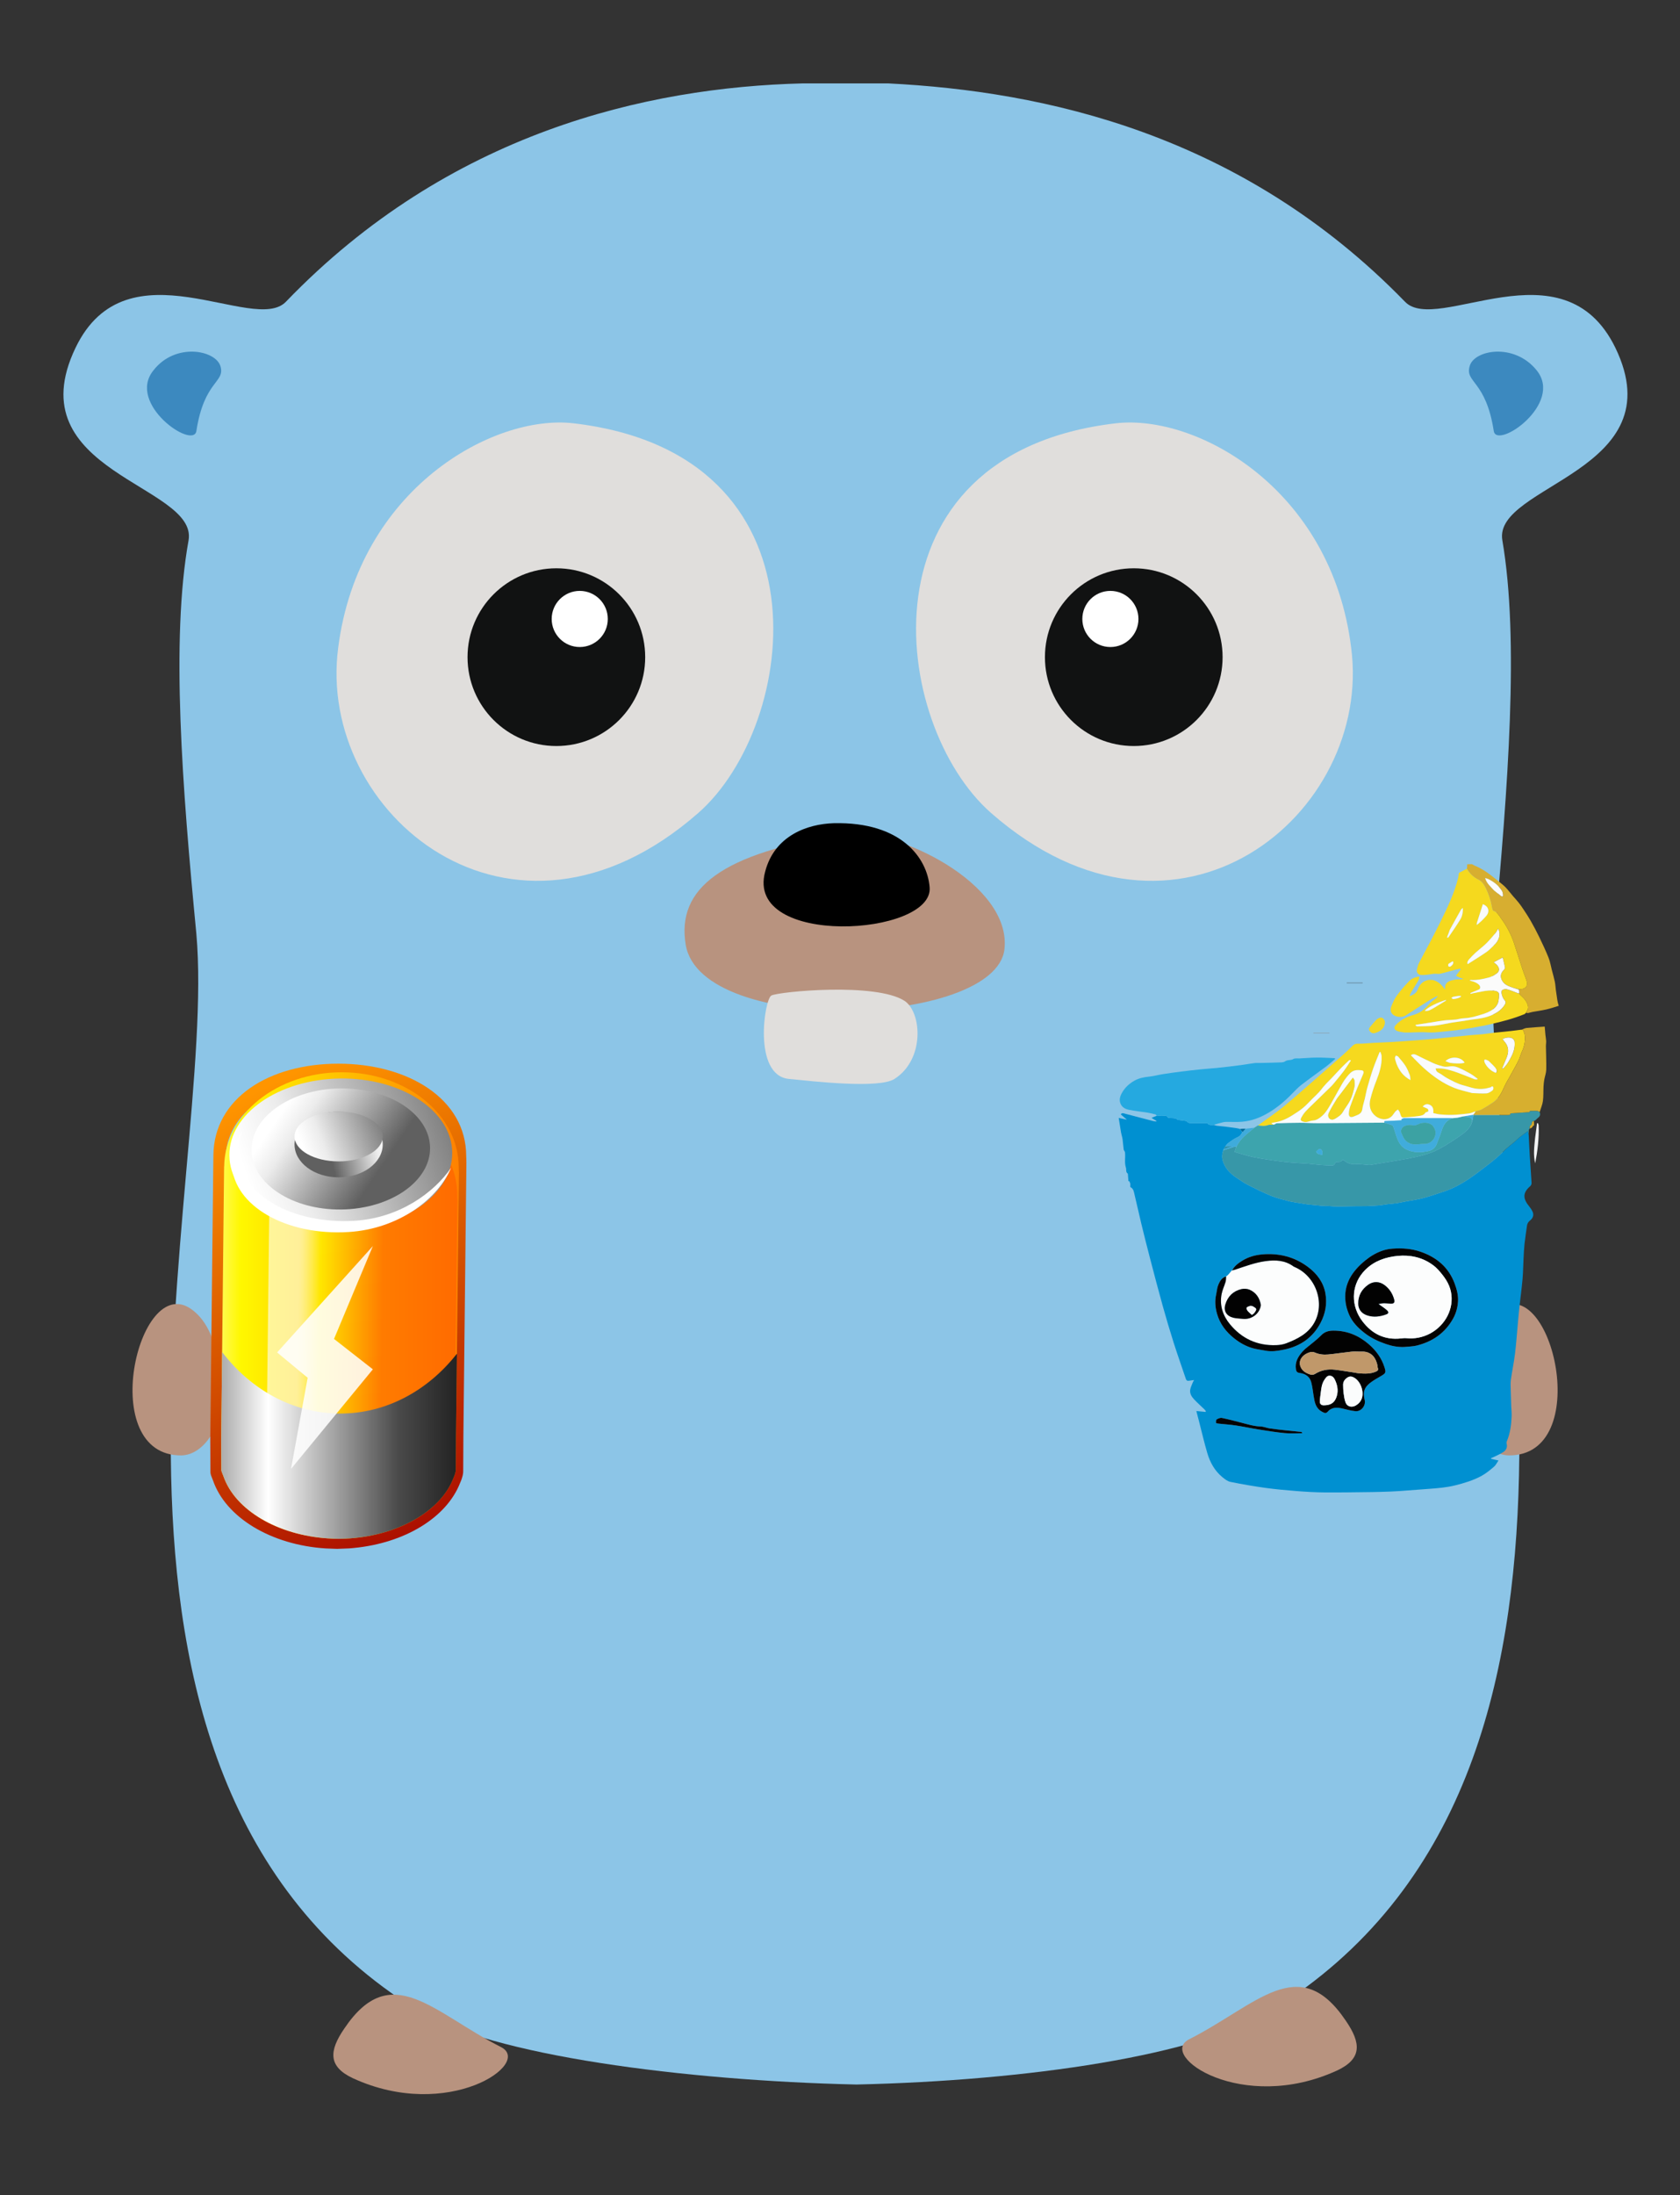 <?xml version="1.0" encoding="utf-8"?>
<svg version="1.1" id="Gopher" x="0px" y="0px" viewBox="0 0 215.6 281.6" enable-background="new 0 0 215.6 281.6" xmlns="http://www.w3.org/2000/svg" xmlns:xlink="http://www.w3.org/1999/xlink">
  <rect x="0" y="0" width="215.6" height="281.6" fill="#333333" stroke="none"/>
  <g>
    <path fill="#8CC5E7" d="M207.3,44.6c-6.7-13.7-22.9-1.6-27-5.9c-21-21.6-46.4-27-66.3-28c0,0-9,0-11,0c-20,0.5-45.4,6.3-66.3,28 c-4.1,4.3-20.4-7.8-27,5.9c-7.7,16,15.7,17.6,14.5,24.7c-2.3,12.8-0.8,31.8,1,50.5C28,151.5,4.3,227.4,53.6,257.9 c9.3,5.8,34.4,9,56.2,9.5l0,0c0,0,0.1,0,0.1,0c0,0,0.1,0,0.1,0l0,0c21.8-0.5,43.9-3.7,53.2-9.5c49.4-30.5,25.7-106.4,28.6-138.1 c1.7-18.7,3.2-37.7,1-50.5C191.6,62.2,215,60.5,207.3,44.6z"/>
    <g>
      <path fill="#E0DEDC" d="M143.2,54.3c-33.4,3.9-28.9,38.7-16,50c24,21,49,0,46.2-21.2C170.9,62.7,153.6,53.1,143.2,54.3z"/>
      <circle fill="#111212" cx="145.5" cy="84.3" r="11.4"/>
      <circle fill="#FFFFFF" cx="142.5" cy="79.4" r="3.6"/>
    </g>
    <g>
      <path fill="#B8937F" d="M108.5,107c-16,2.4-21.7,7-20.5,14.2c2,11.8,39.7,10.5,40.9,0.6C129.9,113.3,114.8,106.1,108.5,107z"/>
      <path d="M98.2,111.8c-2.7,9.8,21.7,8.3,21.1,2c-0.3-3.7-3.6-8.4-12.3-8.2C103.6,105.7,99.4,107.2,98.2,111.8z"/>
      <path fill="#E0DEDC" d="M99,127.7c-0.9,0.4-2.4,10.2,2.2,10.7c3.1,0.3,11.6,1.3,13.6,0c3.9-2.5,3.5-8.5,1.3-10 C112.4,126,100,127.2,99,127.7z"/>
    </g>
    <g>
      <path fill="#E0DEDC" d="M73.6,54.3c33.4,3.9,28.9,38.7,16,50c-24,21-49,0-46.2-21.2C46,62.7,63.3,53.1,73.6,54.3z"/>
      <circle fill="#111212" cx="71.4" cy="84.3" r="11.4"/>
      <circle fill="#FFFFFF" cx="74.4" cy="79.4" r="3.6"/>
    </g>
    <path fill="#B8937F" d="M193.6,186.7c11,0.1,5.6-23.5-1.2-18.8c-3.3,2.3-3.9,7.6-3.9,12.1C188.5,182.5,190.5,186.6,193.6,186.7z"/>
    <path fill="#B8937F" d="M23.3,186.7c-11,0.1-5.6-23.5,1.2-18.8c3.3,2.3,3.9,7.6,3.9,12.1C28.4,182.5,26.4,186.6,23.3,186.7z"/>
    <path fill="#B8937F" d="M172.7,259.2c-6-8.9-11.4-2-20.1,2.4c-4.1,2.1,6.8,9.6,19,4C174.8,264.1,174.7,262.1,172.7,259.2z"/>
    <path fill="#B8937F" d="M44.2,260.2c6-8.9,11.4-2,20.1,2.4c4.1,2.1-6.8,9.6-19,4C42.1,265.1,42.2,263.1,44.2,260.2z"/>
    <path fill="#3C89BF" d="M188.6,47c-0.6,2.1,2.1,1.8,3.1,8.3c0.4,2.4,9-3.5,5.5-7.8C194.3,43.9,189.1,44.9,188.6,47z"/>
    <path fill="#3C89BF" d="M28.3,47c0.6,2.1-2.1,1.8-3.1,8.3c-0.4,2.4-9-3.5-5.5-7.8C22.5,43.9,27.7,44.9,28.3,47z"/>
  </g>
  <path fill="#D7AE30" opacity="1" stroke="none" d="M 188.912 110.856 C 189.048 110.923 189.149 111.008 189.267 111.055 C 190.015 111.356 190.684 111.778 191.312 112.264 C 191.652 112.527 191.992 112.792 192.325 113.063 C 192.628 113.311 192.947 113.548 193.216 113.828 C 193.554 114.18 193.845 114.572 194.161 114.943 C 194.404 115.229 194.667 115.501 194.899 115.796 C 195.131 116.088 195.343 116.396 195.547 116.707 C 195.849 117.166 196.156 117.624 196.425 118.101 C 196.805 118.773 197.173 119.453 197.508 120.147 C 197.938 121.035 198.36 121.928 198.727 122.841 C 198.931 123.349 199.016 123.901 199.154 124.433 C 199.283 124.929 199.429 125.422 199.534 125.923 C 199.607 126.274 199.621 126.636 199.668 126.993 C 199.725 127.417 199.785 127.841 199.853 128.264 C 199.89 128.498 199.945 128.729 200.012 128.946 C 200.033 128.955 200.033 128.981 200.033 129.027 C 199.49 129.2 198.953 129.376 198.403 129.5 C 197.836 129.628 197.256 129.703 196.683 129.809 C 196.498 129.843 196.319 129.908 196.135 129.947 C 196.052 129.964 195.963 129.952 195.858 129.924 C 195.978 129.638 196.166 129.406 196.093 129.075 C 195.964 128.485 195.595 128.059 195.145 127.675 C 195.076 127.616 195.028 127.533 194.972 127.436 C 194.972 127.256 194.971 127.101 194.987 126.928 C 195.062 126.901 195.121 126.885 195.18 126.883 C 195.745 126.867 196.106 126.444 195.95 125.932 C 195.799 125.436 195.589 124.958 195.426 124.465 C 195.044 123.306 194.683 122.139 194.297 120.981 C 193.92 119.846 193.355 118.795 192.645 117.823 C 192.374 117.451 192.158 116.994 191.634 116.845 C 191.594 116.834 191.568 116.755 191.551 116.703 C 191.512 116.589 191.472 116.473 191.453 116.355 C 191.312 115.492 191.038 114.67 190.644 113.883 C 190.436 113.467 190.187 113.076 189.745 112.854 C 189.097 112.53 188.598 112.07 188.262 111.447 C 188.276 111.263 188.29 111.08 188.286 110.876 C 188.474 110.856 188.679 110.856 188.912 110.856 M 191.739 114.218 C 192.037 114.461 192.332 114.707 192.634 114.944 C 192.817 115.087 192.906 114.962 192.893 114.809 C 192.877 114.623 192.842 114.416 192.743 114.261 C 192.316 113.587 191.692 113.114 190.969 112.756 C 190.885 112.715 190.785 112.701 190.596 112.646 C 190.804 113.338 191.307 113.731 191.739 114.218 Z" style=""/>
  <path fill="#0090D1" opacity="1" stroke="none" d="M 155.782 144.309 C 155.91 144.344 156.035 144.396 156.165 144.412 C 156.53 144.458 156.897 144.483 157.262 144.527 C 157.712 144.582 158.161 144.646 158.609 144.709 C 158.766 144.731 158.921 144.762 159.108 144.812 C 159.239 144.97 159.34 145.106 159.435 145.257 C 159.315 145.425 159.227 145.612 159.078 145.724 C 158.873 145.877 158.614 145.962 158.394 146.099 C 158.114 146.273 157.84 146.459 157.583 146.663 C 157.45 146.767 157.362 146.923 157.244 147.073 C 157.176 147.198 157.12 147.305 157.05 147.418 C 157.019 147.436 157.01 147.452 157.005 147.492 C 156.842 147.953 156.785 148.408 156.913 148.859 C 157.188 149.825 157.84 150.527 158.684 151.079 C 159.166 151.394 159.635 151.738 160.148 151.999 C 161.123 152.496 162.109 152.982 163.123 153.4 C 163.812 153.683 164.552 153.856 165.277 154.052 C 165.676 154.16 166.09 154.218 166.499 154.289 C 166.902 154.36 167.307 154.426 167.713 154.483 C 168.004 154.523 168.297 154.546 168.589 154.576 C 168.914 154.61 169.238 154.645 169.562 154.674 C 169.721 154.689 169.881 154.691 170.04 154.696 C 170.189 154.7 170.339 154.696 170.488 154.705 C 170.84 154.725 171.191 154.77 171.543 154.769 C 172.282 154.768 173.021 154.741 173.76 154.73 C 174.293 154.722 174.827 154.727 175.361 154.72 C 175.551 154.717 175.74 154.697 175.93 154.687 C 176.285 154.668 176.642 154.664 176.995 154.627 C 177.378 154.587 177.757 154.508 178.139 154.46 C 178.493 154.416 178.852 154.406 179.203 154.352 C 179.637 154.285 180.066 154.184 180.498 154.103 C 181.205 153.969 181.926 153.884 182.616 153.697 C 183.578 153.436 184.522 153.111 185.466 152.791 C 186.552 152.421 187.546 151.867 188.487 151.241 C 189.269 150.72 190.006 150.136 190.754 149.569 C 191.222 149.214 191.682 148.85 192.126 148.468 C 192.503 148.143 192.85 147.785 193.21 147.443 C 193.246 147.409 193.282 147.374 193.321 147.343 C 193.685 147.041 194.053 146.742 194.413 146.436 C 194.626 146.255 194.819 146.051 195.038 145.878 C 195.367 145.618 195.712 145.375 196.079 145.103 C 196.113 145.259 196.15 145.428 196.186 145.597 C 196.231 146.493 196.268 147.39 196.323 148.286 C 196.394 149.439 196.486 150.592 196.55 151.746 C 196.558 151.88 196.488 152.063 196.386 152.152 C 195.359 153.045 195.447 153.781 196.274 154.791 C 196.428 154.979 196.563 155.188 196.669 155.405 C 196.866 155.808 196.769 156.241 196.368 156.551 C 196.119 156.745 195.999 156.963 195.961 157.252 C 195.858 158.016 195.733 158.778 195.649 159.543 C 195.583 160.156 195.556 160.773 195.524 161.389 C 195.477 162.286 195.472 163.186 195.393 164.081 C 195.286 165.287 195.121 166.488 194.99 167.692 C 194.915 168.372 194.857 169.053 194.794 169.733 C 194.672 171.055 194.582 172.38 194.42 173.697 C 194.285 174.802 194.046 175.896 193.894 176.999 C 193.833 177.44 193.871 177.894 193.879 178.342 C 193.892 179.01 193.915 179.678 193.939 180.346 C 193.954 180.791 194.01 181.237 193.993 181.68 C 193.95 182.779 193.809 183.865 193.372 184.897 C 193.337 184.981 193.326 185.091 193.349 185.177 C 193.472 185.63 193.31 186.006 192.943 186.255 C 192.569 186.509 192.138 186.685 191.729 186.891 C 191.607 186.953 191.477 187.001 191.351 187.055 C 191.349 187.082 191.348 187.11 191.346 187.137 C 191.639 187.202 191.932 187.268 192.304 187.351 C 192.104 187.637 191.968 187.948 191.731 188.148 C 191.226 188.577 190.706 189.013 190.124 189.33 C 189.071 189.902 187.92 190.248 186.744 190.542 C 185.633 190.819 184.511 190.905 183.381 190.99 C 182.101 191.085 180.821 191.184 179.541 191.277 C 179.157 191.305 178.773 191.325 178.388 191.338 C 177.629 191.363 176.868 191.392 176.108 191.401 C 174.059 191.424 172.009 191.462 169.96 191.447 C 168.767 191.438 167.572 191.365 166.382 191.272 C 165.038 191.167 163.691 191.045 162.357 190.86 C 160.863 190.653 159.375 190.393 157.898 190.094 C 157.531 190.019 157.184 189.743 156.883 189.497 C 155.88 188.678 155.29 187.593 154.939 186.405 C 154.546 185.079 154.237 183.73 153.891 182.391 C 153.772 181.93 153.652 181.469 153.531 181.005 C 153.936 181.045 154.324 181.083 154.712 181.121 C 154.728 181.092 154.743 181.063 154.758 181.034 C 154.693 180.95 154.635 180.857 154.559 180.783 C 154.117 180.354 153.651 179.946 153.232 179.498 C 152.912 179.156 152.664 178.745 152.745 178.263 C 152.796 177.957 152.948 177.665 153.062 177.37 C 153.104 177.263 153.167 177.163 153.238 177.025 C 152.989 177.062 152.777 177.092 152.566 177.126 C 152.361 177.16 152.249 177.076 152.186 176.889 C 151.665 175.339 151.115 173.798 150.62 172.241 C 150.119 170.664 149.65 169.077 149.206 167.484 C 148.655 165.506 148.135 163.518 147.617 161.531 C 147.219 160.009 146.834 158.484 146.463 156.956 C 146.161 155.713 145.9 154.462 145.593 153.22 C 145.51 152.881 145.48 152.498 145.081 152.287 C 145.009 152.249 145.076 151.991 145.048 151.839 C 145.028 151.724 144.96 151.616 144.912 151.505 C 144.881 151.513 144.849 151.521 144.817 151.528 C 144.794 151.241 144.772 150.953 144.749 150.666 C 144.745 150.627 144.757 150.567 144.735 150.553 C 144.436 150.358 144.574 150.043 144.493 149.792 C 144.279 149.137 144.45 148.475 144.376 147.822 C 144.362 147.697 144.223 147.585 144.206 147.459 C 144.145 147.022 144.125 146.579 144.063 146.142 C 144.021 145.854 143.919 145.575 143.869 145.288 C 143.763 144.684 143.672 144.077 143.565 143.405 C 143.932 143.485 144.241 143.552 144.613 143.633 C 144.33 143.385 144.086 143.171 143.836 142.953 C 143.978 142.719 144.177 142.812 144.348 142.857 C 145.555 143.169 146.759 143.49 147.965 143.803 C 148.099 143.838 148.24 143.846 148.377 143.866 C 148.389 143.841 148.4 143.816 148.411 143.791 C 148.207 143.664 148.004 143.539 147.784 143.402 C 147.986 143.316 148.174 143.235 148.411 143.149 C 148.633 143.144 148.811 143.118 148.978 143.148 C 149.283 143.202 149.67 142.956 149.885 143.362 C 149.891 143.373 149.924 143.369 149.943 143.375 C 150.345 143.489 150.821 143.318 151.164 143.665 C 151.174 143.675 151.203 143.666 151.223 143.669 C 151.537 143.708 151.851 143.745 152.164 143.789 C 152.22 143.797 152.296 143.817 152.321 143.856 C 152.464 144.07 152.683 144.079 152.909 144.079 C 153.508 144.078 154.107 144.077 154.706 144.08 C 154.795 144.081 154.925 144.069 154.966 144.118 C 155.193 144.388 155.497 144.302 155.782 144.309 M 158.092 162.977 C 158.077 162.989 158.062 162.993 158.039 163.035 C 157.895 163.207 157.755 163.382 157.603 163.548 C 157.536 163.622 157.446 163.677 157.322 163.736 C 156.776 163.912 156.536 164.371 156.346 164.818 C 156.184 165.201 156.164 165.639 156.073 166.051 C 155.886 166.888 155.951 167.715 156.185 168.534 C 156.557 169.835 157.343 170.864 158.42 171.712 C 159.115 172.259 159.878 172.688 160.731 172.939 C 161.275 173.099 161.852 173.153 162.413 173.265 C 163.21 173.424 163.997 173.288 164.765 173.133 C 166.891 172.703 168.491 171.571 169.475 169.692 C 170.103 168.495 170.33 167.22 170.091 165.897 C 169.837 164.493 169.017 163.393 167.873 162.535 C 166.14 161.235 164.155 160.72 161.958 160.916 C 161.038 160.999 160.189 161.247 159.417 161.726 C 158.89 162.053 158.393 162.418 158.095 162.968 C 158.095 162.968 158.101 162.967 158.092 162.977 M 167.509 173.026 C 167.376 173.159 167.233 173.286 167.111 173.428 C 166.554 174.073 166.17 174.763 166.309 175.655 C 166.359 175.98 166.513 176.09 166.789 176.125 C 167.55 176.222 168.086 176.602 168.275 177.317 C 168.429 177.9 168.487 178.508 168.586 179.105 C 168.715 179.877 168.831 180.639 169.647 181.09 C 170.063 181.32 170.184 181.344 170.497 180.98 C 170.542 180.928 170.6 180.886 170.658 180.846 C 171.131 180.528 171.646 180.543 172.18 180.663 C 172.764 180.794 173.346 180.966 173.939 181.025 C 174.69 181.101 175.308 180.306 175.135 179.588 C 174.888 178.564 175.05 177.936 176.029 177.253 C 176.405 176.991 176.807 176.764 177.205 176.532 C 177.861 176.149 177.891 176.065 177.668 175.367 C 177.293 174.194 176.584 173.23 175.643 172.421 C 174.359 171.317 172.869 170.684 171.121 170.694 C 170.53 170.696 170.02 170.816 169.567 171.278 C 168.951 171.905 168.221 172.429 167.509 173.026 M 180.254 172.791 C 180.78 172.733 181.322 172.733 181.829 172.606 C 183.874 172.094 185.455 170.977 186.468 169.174 C 186.859 168.478 187.067 167.728 187.113 166.936 C 187.158 166.139 186.955 165.391 186.679 164.648 C 185.916 162.594 184.404 161.292 182.298 160.569 C 181.141 160.172 179.945 160.087 178.735 160.174 C 178.31 160.204 177.876 160.279 177.474 160.413 C 176.666 160.681 175.936 161.104 175.281 161.631 C 173.499 163.06 172.36 164.782 172.691 167.121 C 172.764 167.636 172.924 168.153 173.13 168.634 C 173.545 169.607 174.283 170.346 175.126 171.002 C 175.953 171.645 176.897 172.084 177.883 172.421 C 178.619 172.671 179.396 172.829 180.254 172.791 M 166.976 183.682 C 166.365 183.621 165.754 183.566 165.144 183.499 C 164.417 183.419 163.688 183.344 162.964 183.238 C 162.562 183.18 162.17 182.999 161.77 182.988 C 160.902 182.963 160.097 182.699 159.276 182.492 C 158.456 182.286 157.641 182.059 156.813 181.893 C 156.604 181.851 156.326 181.968 156.132 182.088 C 156.039 182.146 156.047 182.384 156.058 182.538 C 156.061 182.573 156.26 182.61 156.373 182.622 C 157.113 182.703 157.86 182.748 158.596 182.859 C 159.599 183.011 160.592 183.227 161.594 183.385 C 162.687 183.559 163.783 183.736 164.885 183.84 C 165.62 183.909 166.368 183.853 167.11 183.853 C 167.111 183.824 167.112 183.794 167.113 183.765 C 167.083 183.74 167.052 183.716 166.976 183.682 Z" style=""/>
  <path fill="#3797A8" opacity="1" stroke="none" d="M 196.19 145.57 C 196.15 145.428 196.113 145.259 196.079 145.103 C 195.712 145.375 195.367 145.618 195.038 145.878 C 194.819 146.051 194.626 146.255 194.413 146.436 C 194.053 146.742 193.685 147.041 193.321 147.343 C 193.282 147.374 193.246 147.409 193.21 147.443 C 192.85 147.785 192.503 148.143 192.126 148.468 C 191.682 148.85 191.222 149.214 190.754 149.569 C 190.006 150.136 189.269 150.72 188.487 151.241 C 187.546 151.867 186.552 152.421 185.466 152.791 C 184.522 153.111 183.578 153.436 182.616 153.697 C 181.926 153.884 181.205 153.969 180.498 154.103 C 180.066 154.184 179.637 154.285 179.203 154.352 C 178.852 154.406 178.493 154.416 178.139 154.46 C 177.757 154.508 177.378 154.587 176.995 154.627 C 176.642 154.664 176.285 154.668 175.93 154.687 C 175.74 154.697 175.551 154.717 175.361 154.72 C 174.827 154.727 174.293 154.722 173.76 154.73 C 173.021 154.741 172.282 154.768 171.543 154.769 C 171.191 154.77 170.84 154.725 170.488 154.705 C 170.339 154.696 170.189 154.7 170.04 154.696 C 169.881 154.691 169.721 154.689 169.562 154.674 C 169.238 154.645 168.914 154.61 168.589 154.576 C 168.297 154.546 168.004 154.523 167.713 154.483 C 167.307 154.426 166.902 154.36 166.499 154.289 C 166.09 154.218 165.676 154.16 165.277 154.052 C 164.552 153.856 163.812 153.683 163.123 153.4 C 162.109 152.982 161.123 152.496 160.148 151.999 C 159.635 151.738 159.166 151.394 158.684 151.079 C 157.84 150.527 157.188 149.825 156.913 148.859 C 156.785 148.408 156.842 147.953 157.023 147.5 C 157.092 147.491 157.143 147.507 157.185 147.494 C 157.629 147.356 158.071 147.211 158.516 147.075 C 158.552 147.063 158.604 147.1 158.64 147.135 C 158.573 147.339 158.515 147.523 158.437 147.771 C 159.284 148.006 160.094 148.292 160.93 148.451 C 162.222 148.698 163.528 148.889 164.836 149.045 C 165.875 149.17 166.926 149.203 167.971 149.286 C 168.472 149.326 168.971 149.401 169.472 149.44 C 169.976 149.478 170.481 149.502 170.985 149.508 C 171.084 149.51 171.251 149.418 171.272 149.34 C 171.357 149.027 171.586 149.045 171.836 149.045 C 171.949 149.045 172.117 149.012 172.163 148.938 C 172.287 148.741 172.386 148.764 172.539 148.895 C 173 149.293 173.555 149.397 174.152 149.336 C 174.448 149.306 175.351 149.42 175.626 149.446 C 175.891 149.471 176.169 149.388 176.439 149.343 C 177.838 149.11 179.24 148.894 180.633 148.634 C 182.035 148.372 183.438 148.061 184.69 147.386 C 185.709 146.837 186.681 146.197 187.618 145.526 C 188.241 145.08 188.804 144.533 188.963 143.723 C 189.016 143.49 189.044 143.261 189.1 143.03 C 190.59 143.027 192.051 143.023 193.513 143.03 C 193.706 143.032 193.842 143.009 193.849 142.824 C 194.625 142.773 195.375 142.725 196.124 142.674 C 196.183 142.67 196.286 142.661 196.291 142.639 C 196.337 142.425 196.51 142.509 196.633 142.503 C 196.856 142.492 197.081 142.483 197.302 142.507 C 197.403 142.518 197.494 142.611 197.59 142.666 C 197.721 143.026 197.618 143.223 197.313 143.45 C 197.179 143.549 197.103 143.73 196.866 143.785 C 196.752 143.833 196.655 143.867 196.626 143.929 C 196.567 144.057 196.588 144.274 196.498 144.324 C 196.285 144.442 196.317 144.601 196.314 144.77 C 196.274 144.833 196.204 144.894 196.198 144.959 C 196.184 145.153 196.194 145.348 196.19 145.57 Z" style=""/>
  <path fill="#F6D91E" opacity="1" stroke="none" d="M 161.44 144.374 C 162.645 143.484 163.907 142.657 165.045 141.693 C 167.564 139.559 170.021 137.359 172.5 135.182 C 172.852 134.873 173.184 134.542 173.518 134.214 C 173.717 134.018 173.898 133.877 174.236 133.885 C 174.885 133.9 175.537 133.817 176.188 133.783 C 177.02 133.74 177.853 133.713 178.685 133.665 C 179.514 133.616 180.343 133.551 181.172 133.491 C 181.96 133.434 182.748 133.382 183.535 133.313 C 184.323 133.244 185.11 133.158 185.898 133.078 C 186.796 132.987 187.693 132.888 188.591 132.803 C 189.15 132.749 189.713 132.726 190.272 132.668 C 190.799 132.614 191.322 132.524 191.848 132.465 C 192.515 132.39 193.184 132.334 193.851 132.261 C 194.306 132.21 194.759 132.144 195.263 132.085 C 195.373 132.114 195.472 132.13 195.488 132.173 C 195.572 132.406 195.68 132.643 195.697 132.883 C 195.747 133.573 195.627 134.238 195.325 134.875 C 195.144 135.258 195.057 135.683 194.867 136.06 C 194.512 136.768 194.112 137.455 193.732 138.15 C 193.501 138.571 193.238 138.979 193.05 139.417 C 192.718 140.19 192.33 140.922 191.604 141.422 C 191.134 141.746 190.646 142.049 190.143 142.323 C 189.908 142.451 189.618 142.486 189.338 142.573 C 189.05 142.671 188.783 142.803 188.503 142.838 C 187.806 142.924 187.103 142.99 186.4 143.017 C 185.873 143.037 185.342 143 184.816 142.958 C 184.527 142.935 184.244 142.85 183.937 142.788 C 183.989 142.302 183.919 141.822 183.324 141.67 C 183.057 141.602 182.76 141.712 182.582 141.957 C 182.797 142.05 183.023 142.124 183.218 142.245 C 183.289 142.289 183.315 142.448 183.302 142.547 C 183.296 142.594 183.15 142.624 183.068 142.664 C 183.018 142.687 182.945 142.7 182.922 142.739 C 182.726 143.077 182.358 143.127 182.032 143.175 C 181.368 143.271 180.696 143.313 180.026 143.359 C 179.955 143.364 179.844 143.259 179.806 143.181 C 179.725 143.012 179.692 142.822 179.616 142.651 C 179.564 142.535 179.473 142.435 179.399 142.328 C 179.288 142.416 179.159 142.491 179.069 142.596 C 178.888 142.804 178.761 143.061 178.555 143.239 C 177.913 143.797 177.052 143.586 176.533 143.173 C 175.843 142.624 175.652 141.836 175.857 141.018 C 176.064 140.193 176.333 139.377 176.647 138.583 C 177.043 137.584 177.351 136.578 177.305 135.5 C 177.298 135.316 177.213 135.135 177.163 134.953 C 177.126 134.954 177.089 134.956 177.052 134.957 C 176.77 135.671 176.463 136.377 176.213 137.101 C 175.937 137.899 175.701 138.711 175.473 139.522 C 175.341 139.991 175.262 140.474 175.15 140.948 C 175.046 141.391 174.892 141.827 174.831 142.274 C 174.774 142.7 174.523 142.912 174.15 143.056 C 174.011 143.109 173.873 143.166 173.735 143.224 C 173.312 143.401 173.074 143.263 173.1 142.813 C 173.118 142.512 173.181 142.203 173.283 141.917 C 173.565 141.131 173.87 140.351 174.181 139.574 C 174.432 138.949 174.712 138.336 174.965 137.712 C 175.039 137.529 174.987 137.332 174.76 137.304 C 174.478 137.269 174.176 137.249 173.905 137.31 C 173.407 137.423 173.1 137.834 172.813 138.184 C 172.421 138.66 172.138 139.223 171.828 139.759 C 171.386 140.524 170.981 141.309 170.522 142.065 C 170.284 142.457 170.013 142.857 169.665 143.155 C 169.343 143.432 168.98 143.714 168.483 143.74 C 168.198 143.755 167.922 143.912 167.636 143.935 C 167.435 143.952 167.186 143.901 167.025 143.791 C 166.823 143.653 166.97 143.441 167.052 143.266 C 167.057 143.257 167.068 143.252 167.073 143.244 C 167.367 142.694 167.835 142.279 168.275 141.846 C 169.136 140.997 170.011 140.162 170.875 139.315 C 171.047 139.145 171.195 138.952 171.348 138.764 C 171.725 138.301 172.114 137.845 172.469 137.367 C 172.784 136.943 173.061 136.493 173.37 136.03 C 173.254 136.005 173.185 135.972 173.167 135.989 C 172.846 136.286 172.521 136.58 172.217 136.892 C 171.761 137.362 171.322 137.847 170.871 138.322 C 170.665 138.54 170.446 138.748 170.239 138.965 C 170.092 139.119 169.952 139.278 169.816 139.44 C 169.638 139.652 169.482 139.881 169.293 140.082 C 169.012 140.381 168.71 140.663 168.418 140.951 C 168.017 141.348 167.641 141.774 167.206 142.134 C 166.777 142.488 166.297 142.789 165.823 143.089 C 165.074 143.562 164.268 143.909 163.367 144.02 C 163.296 144.029 163.229 144.068 163.161 144.094 C 163.226 144.14 163.288 144.193 163.358 144.23 C 163.4 144.253 163.455 144.252 163.488 144.279 C 163.222 144.306 162.948 144.254 162.727 144.335 C 162.291 144.497 161.87 144.437 161.44 144.374 M 188.961 140.219 C 189.567 140.236 190.175 140.295 190.776 140.253 C 191.044 140.234 191.321 140.04 191.547 139.869 C 191.641 139.797 191.682 139.546 191.625 139.435 C 191.567 139.322 191.378 139.357 191.283 139.503 C 191.275 139.514 191.224 139.493 191.197 139.502 C 190.553 139.703 189.894 139.75 189.236 139.62 C 188.761 139.527 188.304 139.353 187.834 139.235 C 187.054 139.041 186.367 138.656 185.677 138.284 C 185.324 138.095 185.023 137.814 184.664 137.641 C 184.397 137.513 184.278 137.352 184.244 137.051 C 184.394 137.051 184.523 137.05 184.653 137.051 C 185.542 137.06 186.363 137.349 187.179 137.643 C 187.863 137.89 188.531 138.178 189.211 138.435 C 189.323 138.477 189.461 138.457 189.586 138.465 C 189.595 138.434 189.604 138.404 189.614 138.373 C 189.312 138.159 189.026 137.921 188.705 137.738 C 188.207 137.455 187.697 137.186 187.17 136.959 C 186.895 136.841 186.568 136.763 186.271 136.779 C 185.923 136.797 185.61 136.902 185.226 136.806 C 184.758 136.688 184.306 136.552 183.876 136.355 C 183.15 136.023 182.44 135.66 181.722 135.313 C 181.504 135.207 181.288 135.194 181.064 135.376 C 181.64 135.946 182.178 136.53 182.771 137.055 C 183.926 138.08 185.184 138.984 186.648 139.562 C 187.373 139.847 188.153 140.004 188.961 140.219 M 194.024 135.413 C 194.294 134.846 194.44 134.25 194.371 133.629 C 194.354 133.469 194.207 133.255 194.059 133.186 C 193.646 132.996 193.228 133.118 192.821 133.269 C 192.902 133.386 192.957 133.491 193.035 133.575 C 193.669 134.256 193.646 135.003 193.297 135.792 C 193.106 136.223 192.931 136.66 192.748 137.094 C 192.862 137.088 192.927 137.05 192.978 137 C 193.437 136.556 193.723 136.007 194.024 135.413 M 179.226 136.469 C 179.562 137.327 180.067 138.052 181.014 138.552 C 180.974 138.27 180.983 138.056 180.91 137.872 C 180.752 137.477 180.589 137.075 180.359 136.718 C 180.089 136.3 179.75 135.922 179.426 135.539 C 179.366 135.467 179.235 135.451 179.136 135.409 C 179.092 135.517 179 135.632 179.015 135.733 C 179.05 135.968 179.136 136.197 179.226 136.469 M 186.075 136.349 C 186.702 136.412 187.329 136.491 187.961 136.329 C 187.52 135.562 186.219 135.437 185.5 136.121 C 185.691 136.196 185.86 136.262 186.075 136.349 M 191.994 137.633 C 192.169 137.436 192.093 137.209 191.973 137.06 C 191.706 136.729 191.393 136.432 191.084 136.136 C 190.993 136.048 190.856 136 190.733 135.949 C 190.503 135.854 190.453 135.995 190.492 136.161 C 190.526 136.307 190.6 136.451 190.683 136.58 C 190.992 137.053 191.411 137.41 191.994 137.633 Z" style=""/>
  <path fill="#F5D91E" opacity="1" stroke="none" d="M 194.97 127.462 C 195.028 127.533 195.076 127.616 195.145 127.675 C 195.595 128.059 195.964 128.485 196.093 129.075 C 196.166 129.406 195.978 129.638 195.837 129.917 C 195.763 129.994 195.7 130.068 195.619 130.101 C 194.224 130.67 192.769 131.054 191.255 131.389 C 191.166 131.403 191.121 131.42 191.076 131.437 C 190.967 131.461 190.859 131.485 190.708 131.507 C 190.619 131.521 190.574 131.537 190.528 131.553 C 190.096 131.637 189.664 131.72 189.188 131.8 C 189.099 131.812 189.056 131.827 189.012 131.842 C 188.721 131.888 188.431 131.935 188.095 131.978 C 188.005 131.988 187.96 132.003 187.915 132.017 C 187.849 132.026 187.783 132.035 187.672 132.038 C 187.581 132.047 187.535 132.061 187.488 132.076 C 187.439 132.083 187.388 132.09 187.293 132.093 C 187.186 132.104 187.124 132.119 187.063 132.134 C 186.066 132.238 185.072 132.364 184.074 132.436 C 183.54 132.474 182.998 132.403 182.46 132.405 C 181.937 132.407 181.414 132.438 180.835 132.449 C 180.595 132.442 180.41 132.443 180.225 132.444 C 179.914 132.385 179.579 132.376 179.298 132.253 C 178.876 132.068 178.854 131.775 179.161 131.452 C 179.766 130.817 180.524 130.438 181.375 130.204 C 182.17 129.986 182.787 129.532 183.304 128.91 C 183.585 128.572 183.975 128.319 184.313 128.025 C 184.392 127.955 184.46 127.873 184.495 127.74 C 184.186 127.903 183.863 128.048 183.569 128.234 C 182.506 128.902 181.45 129.581 180.397 130.263 C 179.941 130.559 179.099 130.492 178.721 130.109 C 178.433 129.817 178.416 129.447 178.546 129.117 C 178.742 128.623 178.964 128.122 179.278 127.693 C 179.75 127.047 180.286 126.439 180.844 125.858 C 181.156 125.532 181.588 125.34 182.157 125.274 C 182.104 125.48 182.095 125.654 182.015 125.791 C 181.725 126.291 181.407 126.777 181.109 127.273 C 181.013 127.432 180.946 127.608 180.898 127.792 C 181.372 127.619 181.766 127.421 181.952 126.918 C 182.175 126.314 182.584 125.832 183.342 125.702 C 183.51 125.71 183.632 125.709 183.754 125.708 C 183.765 125.706 183.777 125.704 183.814 125.706 C 183.839 125.711 183.856 125.711 183.856 125.711 C 184.58 125.875 185.038 126.353 185.441 126.934 C 185.462 126.806 185.46 126.669 185.458 126.532 C 185.537 126.087 185.874 125.823 186.557 125.707 C 186.645 125.695 186.689 125.68 186.734 125.666 C 186.821 125.656 186.908 125.647 187.047 125.644 C 187.202 125.651 187.306 125.651 187.409 125.651 C 187.525 125.63 187.64 125.61 187.837 125.575 C 187.608 125.499 187.448 125.458 187.299 125.394 C 187.147 125.328 187.006 125.239 186.854 125.157 C 187.065 124.881 187.265 124.617 187.465 124.355 C 187.438 124.323 187.411 124.291 187.384 124.259 C 187.173 124.306 186.96 124.345 186.751 124.4 C 186.111 124.569 185.476 124.764 184.83 124.908 C 184.575 124.964 184.293 124.893 184.027 124.914 C 183.731 124.937 183.44 125.014 183.144 125.041 C 182.863 125.067 182.575 125.089 182.297 125.058 C 181.978 125.024 181.761 124.706 181.832 124.381 C 181.9 124.075 181.987 123.764 182.129 123.485 C 182.574 122.613 183.055 121.757 183.51 120.889 C 183.96 120.027 184.405 119.163 184.836 118.292 C 185.745 116.455 186.638 114.61 187.129 112.617 C 187.182 112.401 187.196 112.176 187.226 111.977 C 187.546 111.804 187.881 111.623 188.239 111.444 C 188.598 112.07 189.097 112.53 189.745 112.854 C 190.187 113.076 190.436 113.467 190.644 113.883 C 191.038 114.67 191.312 115.492 191.453 116.355 C 191.472 116.473 191.512 116.589 191.551 116.703 C 191.568 116.755 191.594 116.834 191.634 116.845 C 192.158 116.994 192.374 117.451 192.645 117.823 C 193.355 118.795 193.92 119.846 194.297 120.981 C 194.683 122.139 195.044 123.306 195.426 124.465 C 195.589 124.958 195.799 125.436 195.95 125.932 C 196.106 126.444 195.745 126.867 195.18 126.883 C 195.121 126.885 195.062 126.901 194.964 126.926 C 194.448 126.779 193.952 126.653 193.499 126.442 C 193.134 126.27 192.833 125.984 192.685 125.595 C 192.504 125.12 192.67 124.736 193.021 124.391 C 193.094 124.32 193.16 124.187 193.143 124.098 C 193.064 123.679 192.954 123.266 192.848 122.822 C 192.436 123.039 192.08 123.226 191.693 123.43 C 191.796 123.521 191.941 123.641 192.076 123.77 C 192.437 124.117 192.478 124.569 192.114 124.839 C 191.801 125.072 191.444 125.3 191.068 125.396 C 190.315 125.59 189.547 125.764 188.753 125.714 C 188.706 125.711 188.658 125.729 188.61 125.737 C 188.667 125.797 188.722 125.815 188.778 125.828 C 189.151 125.914 189.5 126.052 189.783 126.307 C 190.022 126.523 190.008 126.851 189.778 126.941 C 189.414 127.083 189.057 127.242 188.697 127.394 C 188.708 127.428 188.719 127.461 188.729 127.494 C 188.835 127.466 188.939 127.432 189.046 127.411 C 189.42 127.336 189.796 127.269 190.169 127.192 C 190.753 127.072 191.34 126.997 191.931 127.127 C 192.152 127.175 192.366 127.296 192.373 127.537 C 192.383 127.83 192.358 128.13 192.301 128.419 C 192.182 129.019 191.741 129.426 191.236 129.709 C 190.767 129.971 190.222 130.114 189.7 130.278 C 189.316 130.399 188.919 130.488 188.521 130.559 C 188.208 130.615 187.884 130.61 187.568 130.652 C 187.301 130.687 187.041 130.77 186.774 130.796 C 186.301 130.843 185.822 130.844 185.35 130.899 C 184.809 130.963 184.274 131.065 183.735 131.15 C 183.052 131.256 182.368 131.361 181.684 131.466 C 181.679 131.499 181.674 131.532 181.669 131.565 C 181.744 131.598 181.82 131.661 181.895 131.66 C 182.616 131.642 183.342 131.654 184.057 131.576 C 184.796 131.496 185.523 131.317 186.257 131.195 C 186.79 131.106 187.326 131.042 187.86 130.961 C 188.256 130.901 188.649 130.816 189.047 130.77 C 189.837 130.679 190.62 130.565 191.355 130.257 C 192.049 129.967 192.667 129.585 193.078 128.937 C 193.221 128.709 193.29 128.55 193.097 128.314 C 192.943 128.125 192.827 127.891 192.758 127.659 C 192.701 127.463 192.65 127.174 192.755 127.05 C 192.865 126.919 193.187 126.853 193.376 126.902 C 193.845 127.023 194.292 127.226 194.748 127.394 C 194.82 127.421 194.896 127.439 194.97 127.462 M 191.777 121.209 C 192.283 120.776 192.701 119.88 192.247 119.109 C 192.166 119.266 192.107 119.42 192.013 119.55 C 191.841 119.786 191.657 120.016 191.462 120.235 C 191.19 120.542 190.921 120.853 190.62 121.132 C 190.213 121.508 189.768 121.846 189.357 122.219 C 189.062 122.488 188.786 122.778 188.522 123.075 C 188.38 123.234 188.259 123.423 188.346 123.684 C 189.178 123.152 189.983 122.664 190.754 122.131 C 191.119 121.879 191.42 121.542 191.777 121.209 M 185.874 119.759 C 185.817 119.918 185.759 120.077 185.692 120.264 C 185.778 120.264 185.854 120.282 185.868 120.261 C 186.383 119.501 186.915 118.75 187.393 117.969 C 187.656 117.541 187.749 117.047 187.738 116.472 C 187.616 116.578 187.537 116.618 187.502 116.68 C 187.028 117.522 186.554 118.364 186.093 119.213 C 186.005 119.376 185.97 119.565 185.874 119.759 M 189.521 118.401 C 189.521 118.476 189.521 118.551 189.521 118.658 C 189.753 118.459 189.96 118.297 190.148 118.117 C 190.344 117.93 190.525 117.728 190.708 117.528 C 191.226 116.961 191.049 116.26 190.301 115.992 C 190.05 116.786 189.799 117.579 189.521 118.401 M 184.081 129.265 C 184.581 128.959 185.08 128.653 185.58 128.347 C 185.564 128.325 185.549 128.303 185.533 128.28 C 184.558 128.581 183.277 129.163 182.84 129.67 C 183.342 129.75 183.679 129.48 184.081 129.265 M 187.136 127.759 C 186.918 127.795 186.696 127.821 186.482 127.872 C 186.4 127.891 186.334 127.97 186.261 128.021 C 186.348 128.07 186.438 128.163 186.522 128.159 C 186.718 128.146 186.916 128.1 187.105 128.043 C 187.244 128 187.369 127.919 187.501 127.854 C 187.492 127.823 187.483 127.791 187.474 127.759 C 187.378 127.759 187.283 127.759 187.136 127.759 M 185.879 123.941 C 186.065 124.114 186.204 123.938 186.307 123.851 C 186.457 123.726 186.564 123.547 186.453 123.309 C 186.253 123.426 186.059 123.52 185.895 123.648 C 185.839 123.693 185.856 123.825 185.879 123.941 Z" style=""/>
  <path fill="#25A9E0" opacity="1" stroke="none" d="M 155.791 144.29 C 155.497 144.302 155.193 144.388 154.966 144.118 C 154.925 144.069 154.795 144.081 154.706 144.08 C 154.107 144.077 153.508 144.078 152.909 144.079 C 152.683 144.079 152.464 144.07 152.321 143.856 C 152.296 143.817 152.22 143.797 152.164 143.789 C 151.851 143.745 151.537 143.708 151.223 143.669 C 151.203 143.666 151.174 143.675 151.164 143.665 C 150.821 143.318 150.345 143.489 149.943 143.375 C 149.924 143.369 149.891 143.373 149.885 143.362 C 149.67 142.956 149.283 143.202 148.978 143.148 C 148.811 143.118 148.633 143.144 148.432 143.144 C 148.378 143.084 148.366 142.979 148.327 142.969 C 147.992 142.881 147.655 142.792 147.313 142.737 C 146.505 142.607 145.689 142.524 144.888 142.368 C 144.342 142.262 143.893 141.983 143.743 141.408 C 143.635 140.998 143.754 140.616 143.943 140.263 C 144.323 139.552 144.897 139.007 145.619 138.61 C 146.178 138.302 146.788 138.182 147.427 138.116 C 148.033 138.053 148.626 137.888 149.229 137.792 C 150.001 137.669 150.777 137.563 151.553 137.464 C 152.384 137.36 153.216 137.265 154.05 137.18 C 154.747 137.109 155.447 137.062 156.145 136.996 C 156.669 136.946 157.193 136.887 157.716 136.824 C 158.322 136.751 158.927 136.675 159.531 136.591 C 160.017 136.523 160.5 136.432 160.987 136.372 C 161.23 136.343 161.479 136.363 161.725 136.358 C 162.503 136.339 163.281 136.327 164.059 136.295 C 164.346 136.283 164.702 136.308 164.901 136.16 C 165.233 135.913 165.637 136.057 165.973 135.851 C 166.173 135.727 166.5 135.789 166.77 135.774 C 167.523 135.733 168.276 135.669 169.03 135.664 C 169.785 135.658 170.542 135.713 171.298 135.742 C 171.313 135.775 171.328 135.809 171.343 135.842 C 170.945 136.177 170.562 136.529 170.146 136.842 C 169.117 137.616 168.059 138.355 167.041 139.141 C 166.593 139.488 166.199 139.902 165.806 140.308 C 164.897 141.247 163.898 142.092 162.765 142.758 C 161.736 143.363 160.608 143.801 159.386 143.898 C 158.695 143.953 157.995 143.904 157.3 143.918 C 157.106 143.922 156.91 143.976 156.719 144.023 C 156.411 144.099 156.106 144.188 155.791 144.29 Z" style=""/>
  <path fill="#3DA4AD" opacity="1" stroke="none" d="M 161.421 144.38 C 161.87 144.437 162.291 144.497 162.727 144.335 C 162.948 144.254 163.222 144.306 163.509 144.269 C 163.659 144.188 163.77 144.092 163.885 144.089 C 164.855 144.058 165.826 144.029 166.797 144.028 C 167.575 144.026 168.353 144.082 169.131 144.078 C 171.687 144.067 174.243 144.041 176.799 144.02 C 177.082 144.018 177.367 144.016 177.669 144.021 C 177.989 144.122 178.293 144.21 178.591 144.314 C 178.67 144.342 178.768 144.408 178.792 144.478 C 178.977 145.01 179.119 145.556 179.327 146.079 C 179.552 146.646 179.89 147.157 180.479 147.445 C 181.403 147.896 182.389 147.863 183.352 147.647 C 183.818 147.543 184.209 147.217 184.385 146.735 C 184.577 146.209 184.803 145.693 184.97 145.16 C 185.212 144.382 185.538 143.689 186.466 143.435 C 186.68 143.412 186.87 143.402 187.056 143.372 C 187.25 143.341 187.441 143.291 187.663 143.251 C 187.865 143.257 188.039 143.249 188.21 143.263 C 188.539 143.289 188.853 143.347 188.939 143.729 C 188.804 144.533 188.241 145.08 187.618 145.526 C 186.681 146.197 185.709 146.837 184.69 147.386 C 183.438 148.061 182.035 148.372 180.633 148.634 C 179.24 148.894 177.838 149.11 176.439 149.343 C 176.169 149.388 175.891 149.471 175.626 149.446 C 175.351 149.42 174.448 149.306 174.152 149.336 C 173.555 149.397 173 149.293 172.539 148.895 C 172.386 148.764 172.287 148.741 172.163 148.938 C 172.117 149.012 171.949 149.045 171.836 149.045 C 171.586 149.045 171.357 149.027 171.272 149.34 C 171.251 149.418 171.084 149.51 170.985 149.508 C 170.481 149.502 169.976 149.478 169.472 149.44 C 168.971 149.401 168.472 149.326 167.971 149.286 C 166.926 149.203 165.875 149.17 164.836 149.045 C 163.528 148.889 162.222 148.698 160.93 148.451 C 160.094 148.292 159.284 148.006 158.437 147.771 C 158.515 147.523 158.573 147.339 158.657 147.124 C 158.929 146.562 159.294 146.111 159.724 145.711 C 160.021 145.435 160.348 145.19 160.661 144.93 C 160.762 144.846 160.86 144.759 160.959 144.673 C 161.106 144.578 161.254 144.482 161.421 144.38 M 168.905 147.725 C 169.04 148.09 169.383 148.07 169.716 148.155 C 169.682 147.833 169.759 147.486 169.384 147.397 C 169.258 147.366 169.067 147.58 168.905 147.725 Z" style=""/>
  <path fill="#D7AF2F" opacity="1" stroke="none" d="M 189.354 142.563 C 189.618 142.486 189.908 142.451 190.143 142.323 C 190.646 142.049 191.134 141.746 191.604 141.422 C 192.33 140.922 192.718 140.19 193.05 139.417 C 193.238 138.979 193.501 138.571 193.732 138.15 C 194.112 137.455 194.512 136.768 194.867 136.06 C 195.057 135.683 195.144 135.258 195.325 134.875 C 195.627 134.238 195.747 133.573 195.697 132.883 C 195.68 132.643 195.572 132.406 195.488 132.173 C 195.472 132.13 195.373 132.114 195.289 132.084 C 195.486 132.007 195.703 131.888 195.93 131.865 C 196.691 131.79 197.455 131.749 198.237 131.692 C 198.27 132.081 198.294 132.415 198.328 132.748 C 198.355 133.016 198.41 133.282 198.424 133.55 C 198.435 133.758 198.387 133.97 198.39 134.179 C 198.405 135.189 198.457 136.2 198.435 137.209 C 198.425 137.642 198.259 138.069 198.182 138.502 C 198.132 138.785 198.099 139.073 198.086 139.36 C 198.055 139.989 198.089 140.625 198.006 141.246 C 197.943 141.714 197.739 142.164 197.594 142.644 C 197.494 142.611 197.403 142.518 197.302 142.507 C 197.081 142.483 196.856 142.492 196.633 142.503 C 196.51 142.509 196.337 142.425 196.291 142.639 C 196.286 142.661 196.183 142.67 196.124 142.674 C 195.375 142.725 194.625 142.773 193.849 142.824 C 193.842 143.009 193.706 143.032 193.513 143.03 C 192.051 143.023 190.59 143.027 189.098 143.025 C 189.067 143.023 189.058 143.016 189.06 142.994 C 189.132 142.892 189.208 142.815 189.272 142.731 C 189.309 142.682 189.327 142.619 189.354 142.563 Z" style=""/>
  <path fill="#F3D723" opacity="1" stroke="none" d="M 176.678 132.442 C 176.372 132.572 176.101 132.598 175.86 132.364 C 175.694 132.203 175.617 132.005 175.767 131.814 C 176.039 131.467 176.339 131.139 176.633 130.807 C 176.683 130.751 176.756 130.71 176.825 130.672 C 177.036 130.552 177.254 130.455 177.481 130.639 C 177.713 130.826 177.766 131.076 177.714 131.348 C 177.609 131.906 177.228 132.236 176.678 132.442 Z" style=""/>
  <path fill="#3FABDB" opacity="1" stroke="none" d="M 160.932 144.669 C 160.86 144.759 160.762 144.846 160.661 144.93 C 160.348 145.19 160.021 145.435 159.724 145.711 C 159.294 146.111 158.929 146.562 158.666 147.104 C 158.604 147.1 158.552 147.063 158.516 147.075 C 158.071 147.211 157.629 147.356 157.185 147.494 C 157.143 147.507 157.092 147.491 157.027 147.481 C 157.01 147.452 157.019 147.436 157.07 147.409 C 157.415 147.29 157.727 147.187 158.122 147.055 C 157.775 147.055 157.514 147.055 157.254 147.055 C 157.362 146.923 157.45 146.767 157.583 146.663 C 157.84 146.459 158.114 146.273 158.394 146.099 C 158.614 145.962 158.873 145.877 159.078 145.724 C 159.227 145.612 159.315 145.425 159.454 145.248 C 159.609 145.08 159.74 144.935 159.87 144.792 C 160.215 144.749 160.56 144.707 160.932 144.669 Z" style=""/>
  <path fill="#F4F4F4" opacity="1" stroke="none" d="M 197 146.014 C 197.088 145.353 197.172 144.718 197.256 144.083 C 197.297 144.083 197.338 144.083 197.378 144.083 C 197.407 144.188 197.458 144.293 197.462 144.399 C 197.521 146.026 197.323 147.632 197.019 149.229 C 196.749 148.166 196.898 147.103 197 146.014 Z" style=""/>
  <path fill="#D7AE2E" opacity="1" stroke="none" d="M 196.339 144.775 C 196.317 144.601 196.285 144.442 196.498 144.324 C 196.588 144.274 196.567 144.057 196.626 143.929 C 196.655 143.867 196.752 143.833 196.843 143.788 C 196.869 143.991 196.869 144.192 196.869 144.394 C 196.841 144.384 196.813 144.375 196.785 144.366 C 196.726 144.455 196.678 144.554 196.604 144.629 C 196.54 144.693 196.445 144.73 196.339 144.775 Z" style=""/>
  <path fill="#026E9E" opacity="1" stroke="none" d="M 159.842 144.787 C 159.74 144.935 159.609 145.08 159.459 145.233 C 159.34 145.106 159.239 144.97 159.134 144.815 C 159.357 144.793 159.585 144.788 159.842 144.787 Z" style=""/>
  <path fill="#8C8C8C" opacity="1" stroke="none" d="M 170.04 132.555 C 169.526 132.555 169.041 132.555 168.556 132.555 C 168.556 132.541 168.556 132.526 168.556 132.511 C 169.242 132.511 169.927 132.511 170.611 132.511 C 170.612 132.526 170.612 132.541 170.612 132.555 C 170.431 132.555 170.251 132.555 170.04 132.555 Z" style=""/>
  <path fill="#393939" opacity="1" stroke="none" d="M 174.367 126.065 C 174.556 126.064 174.715 126.064 174.874 126.064 C 174.874 126.078 174.874 126.092 174.874 126.106 C 174.193 126.106 173.513 126.106 172.832 126.106 C 172.832 126.092 172.832 126.079 172.832 126.065 C 173.334 126.065 173.836 126.065 174.367 126.065 Z" style=""/>
  <path fill="#F5D91F" opacity="1" stroke="none" d="M 180.246 132.454 C 180.41 132.443 180.595 132.442 180.807 132.443 C 180.645 132.452 180.456 132.457 180.246 132.454 Z" style=""/>
  <path fill="#F5D91F" opacity="1" stroke="none" d="M 185.444 126.553 C 185.46 126.669 185.462 126.806 185.461 126.95 C 185.449 126.829 185.44 126.701 185.444 126.553 Z" style=""/>
  <path fill="#F5D91F" opacity="1" stroke="none" d="M 183.736 125.697 C 183.632 125.709 183.51 125.71 183.361 125.709 C 183.463 125.7 183.59 125.693 183.736 125.697 Z" style=""/>
  <path fill="#F5D91F" opacity="1" stroke="none" d="M 187.396 125.635 C 187.306 125.651 187.202 125.651 187.073 125.649 C 187.159 125.637 187.272 125.628 187.396 125.635 Z" style=""/>
  <path fill="#F5D91F" opacity="1" stroke="none" d="M 187.082 132.137 C 187.124 132.119 187.186 132.104 187.268 132.091 C 187.226 132.108 187.164 132.125 187.082 132.137 Z" style=""/>
  <path fill="#F5D91F" opacity="1" stroke="none" d="M 187.507 132.079 C 187.535 132.061 187.581 132.047 187.647 132.036 C 187.619 132.054 187.572 132.069 187.507 132.079 Z" style=""/>
  <path fill="#F5D91F" opacity="1" stroke="none" d="M 186.716 125.661 C 186.689 125.68 186.645 125.695 186.581 125.707 C 186.608 125.689 186.653 125.674 186.716 125.661 Z" style=""/>
  <path fill="#F5D91F" opacity="1" stroke="none" d="M 191.095 131.439 C 191.121 131.42 191.166 131.403 191.231 131.388 C 191.204 131.407 191.159 131.425 191.095 131.439 Z" style=""/>
  <path fill="#F5D91F" opacity="1" stroke="none" d="M 190.547 131.556 C 190.574 131.537 190.619 131.521 190.684 131.506 C 190.657 131.525 190.611 131.542 190.547 131.556 Z" style=""/>
  <path fill="#F5D91F" opacity="1" stroke="none" d="M 189.03 131.845 C 189.056 131.827 189.099 131.812 189.161 131.799 C 189.136 131.816 189.091 131.832 189.03 131.845 Z" style=""/>
  <path fill="#F5D91F" opacity="1" stroke="none" d="M 187.933 132.02 C 187.96 132.003 188.005 131.988 188.068 131.976 C 188.042 131.994 187.996 132.009 187.933 132.02 Z" style=""/>
  <path fill="#F5D91F" opacity="1" stroke="none" d="M 183.857 125.703 C 183.856 125.711 183.839 125.711 183.831 125.709 C 183.822 125.707 183.836 125.69 183.836 125.69 C 183.836 125.69 183.857 125.696 183.857 125.703 Z" style=""/>
  <path fill="#FBFBFB" opacity="1" stroke="none" d="M 194.972 127.436 C 194.896 127.439 194.82 127.421 194.748 127.394 C 194.292 127.226 193.845 127.023 193.376 126.902 C 193.187 126.853 192.865 126.919 192.755 127.05 C 192.65 127.174 192.701 127.463 192.758 127.659 C 192.827 127.891 192.943 128.125 193.097 128.314 C 193.29 128.55 193.221 128.709 193.078 128.937 C 192.667 129.585 192.049 129.967 191.355 130.257 C 190.62 130.565 189.837 130.679 189.047 130.77 C 188.649 130.816 188.256 130.901 187.86 130.961 C 187.326 131.042 186.79 131.106 186.257 131.195 C 185.523 131.317 184.796 131.496 184.057 131.576 C 183.342 131.654 182.616 131.642 181.895 131.66 C 181.82 131.661 181.744 131.598 181.669 131.565 C 181.674 131.532 181.679 131.499 181.684 131.466 C 182.368 131.361 183.052 131.256 183.735 131.15 C 184.274 131.065 184.809 130.963 185.35 130.899 C 185.822 130.844 186.301 130.843 186.774 130.796 C 187.041 130.77 187.301 130.687 187.568 130.652 C 187.884 130.61 188.208 130.615 188.521 130.559 C 188.919 130.488 189.316 130.399 189.7 130.278 C 190.222 130.114 190.767 129.971 191.236 129.709 C 191.741 129.426 192.182 129.019 192.301 128.419 C 192.358 128.13 192.383 127.83 192.373 127.537 C 192.366 127.296 192.152 127.175 191.931 127.127 C 191.34 126.997 190.753 127.072 190.169 127.192 C 189.796 127.269 189.42 127.336 189.046 127.411 C 188.939 127.432 188.835 127.466 188.729 127.494 C 188.719 127.461 188.708 127.428 188.697 127.394 C 189.057 127.242 189.414 127.083 189.778 126.941 C 190.008 126.851 190.022 126.523 189.783 126.307 C 189.5 126.052 189.151 125.914 188.778 125.828 C 188.722 125.815 188.667 125.797 188.61 125.737 C 188.658 125.729 188.706 125.711 188.753 125.714 C 189.547 125.764 190.315 125.59 191.068 125.396 C 191.444 125.3 191.801 125.072 192.114 124.839 C 192.478 124.569 192.437 124.117 192.076 123.77 C 191.941 123.641 191.796 123.521 191.693 123.43 C 192.08 123.226 192.436 123.039 192.848 122.822 C 192.954 123.266 193.064 123.679 193.143 124.098 C 193.16 124.187 193.094 124.32 193.021 124.391 C 192.67 124.736 192.504 125.12 192.685 125.595 C 192.833 125.984 193.134 126.27 193.499 126.442 C 193.952 126.653 194.448 126.779 194.947 126.944 C 194.971 127.101 194.972 127.256 194.972 127.436 Z" style=""/>
  <path fill="#FCFCFC" opacity="1" stroke="none" d="M 191.724 114.204 C 191.307 113.731 190.804 113.338 190.596 112.646 C 190.785 112.701 190.885 112.715 190.969 112.756 C 191.692 113.114 192.316 113.587 192.743 114.261 C 192.842 114.416 192.877 114.623 192.893 114.809 C 192.906 114.962 192.817 115.087 192.634 114.944 C 192.332 114.707 192.037 114.461 191.724 114.204 Z" style=""/>
  <path fill="#FCFDFD" opacity="1" stroke="none" d="M 157.367 163.741 C 157.446 163.677 157.536 163.622 157.603 163.548 C 157.755 163.382 157.895 163.207 158.054 163.02 C 158.087 162.999 158.098 162.986 158.101 162.967 C 158.101 162.967 158.095 162.968 158.12 162.973 C 158.27 162.941 158.396 162.907 158.52 162.866 C 159.81 162.436 161.085 161.955 162.449 161.773 C 163.708 161.604 164.921 161.671 165.986 162.448 C 166.049 162.494 166.126 162.524 166.2 162.556 C 168.93 163.761 170.105 167.259 168.617 169.767 C 167.821 171.108 166.485 171.777 165.07 172.32 C 164.674 172.472 164.223 172.54 163.793 172.555 C 161.335 172.647 159.355 171.709 157.844 169.876 C 156.918 168.753 156.503 167.454 156.768 166.021 C 156.867 165.484 157.123 164.973 157.279 164.443 C 157.345 164.219 157.34 163.975 157.367 163.741 M 161.813 167.388 C 161.656 166.512 161.208 165.812 160.355 165.443 C 160.049 165.311 159.627 165.292 159.297 165.371 C 158.226 165.627 157.557 166.335 157.253 167.333 C 156.997 168.173 157.399 168.822 158.288 169.041 C 158.666 169.134 159.069 169.132 159.46 169.179 C 160.61 169.316 161.672 168.531 161.813 167.388 Z" style=""/>
  <path fill="#020202" opacity="1" stroke="none" d="M 167.524 173.012 C 168.221 172.429 168.951 171.905 169.567 171.278 C 170.02 170.816 170.53 170.696 171.121 170.694 C 172.869 170.684 174.359 171.317 175.643 172.421 C 176.584 173.23 177.293 174.194 177.668 175.367 C 177.891 176.065 177.861 176.149 177.205 176.532 C 176.807 176.764 176.405 176.991 176.029 177.253 C 175.05 177.936 174.888 178.564 175.135 179.588 C 175.308 180.306 174.69 181.101 173.939 181.025 C 173.346 180.966 172.764 180.794 172.18 180.663 C 171.646 180.543 171.131 180.528 170.658 180.846 C 170.6 180.886 170.542 180.928 170.497 180.98 C 170.184 181.344 170.063 181.32 169.647 181.09 C 168.831 180.639 168.715 179.877 168.586 179.105 C 168.487 178.508 168.429 177.9 168.275 177.317 C 168.086 176.602 167.55 176.222 166.789 176.125 C 166.513 176.09 166.359 175.98 166.309 175.655 C 166.17 174.763 166.554 174.073 167.111 173.428 C 167.233 173.286 167.376 173.159 167.524 173.012 M 173.844 176.078 C 174.033 176.11 174.22 176.158 174.41 176.171 C 175.128 176.22 175.844 176.256 176.53 175.969 C 176.769 175.869 176.934 175.77 176.82 175.479 C 176.768 175.347 176.785 175.192 176.75 175.052 C 176.553 174.263 176.166 173.619 175.273 173.42 C 175.028 173.366 174.763 173.386 174.507 173.384 C 174.138 173.38 173.764 173.356 173.399 173.395 C 172.416 173.501 171.439 173.657 170.456 173.751 C 169.869 173.807 169.277 173.741 168.734 173.501 C 168.478 173.387 168.257 173.415 168.016 173.495 C 167.1 173.798 166.619 174.536 166.882 175.273 C 167.087 175.847 167.565 176.136 168.138 176.316 C 168.375 176.391 168.569 176.367 168.789 176.231 C 169.557 175.756 170.414 175.599 171.311 175.705 C 172.141 175.804 172.964 175.949 173.844 176.078 M 173.902 180.345 C 174.307 180.131 174.605 179.83 174.758 179.402 C 175.063 178.549 174.649 177.302 173.881 176.787 C 173.589 176.592 173.269 176.493 172.946 176.694 C 172.601 176.908 172.366 177.215 172.366 177.625 C 172.366 178.004 172.385 178.386 172.436 178.761 C 172.49 179.153 172.545 179.556 172.687 179.923 C 172.875 180.408 173.382 180.568 173.902 180.345 M 169.932 177.054 C 169.622 177.542 169.569 178.095 169.5 178.642 C 169.451 179.026 169.388 179.411 169.378 179.796 C 169.371 180.087 169.559 180.269 169.844 180.271 C 170.501 180.277 171.13 180.131 171.453 179.369 C 171.776 178.607 171.696 177.845 171.365 177.106 C 171.233 176.812 171.064 176.506 170.676 176.477 C 170.286 176.449 170.134 176.76 169.932 177.054 Z" style=""/>
  <path fill="#030303" opacity="1" stroke="none" d="M 180.224 172.791 C 179.396 172.829 178.619 172.671 177.883 172.421 C 176.897 172.084 175.953 171.645 175.126 171.002 C 174.283 170.346 173.545 169.607 173.13 168.634 C 172.924 168.153 172.764 167.636 172.691 167.121 C 172.36 164.782 173.499 163.06 175.281 161.631 C 175.936 161.104 176.666 160.681 177.474 160.413 C 177.876 160.279 178.31 160.204 178.735 160.174 C 179.945 160.087 181.141 160.172 182.298 160.569 C 184.404 161.292 185.916 162.594 186.679 164.648 C 186.955 165.391 187.158 166.139 187.113 166.936 C 187.067 167.728 186.859 168.478 186.468 169.174 C 185.455 170.977 183.874 172.094 181.829 172.606 C 181.322 172.733 180.78 172.733 180.224 172.791 M 183.551 171.053 C 185.552 169.962 186.622 167.804 186.206 165.723 C 185.981 164.599 185.308 163.708 184.558 162.876 C 184.206 162.487 183.755 162.154 183.291 161.888 C 181.906 161.098 180.386 160.932 178.822 161.175 C 177.263 161.417 175.899 162.049 174.889 163.251 C 173.392 165.031 173.362 167.541 174.841 169.488 C 176.064 171.101 177.693 171.934 179.824 171.691 C 180.035 171.667 180.251 171.641 180.461 171.661 C 181.543 171.767 182.559 171.573 183.551 171.053 Z" style=""/>
  <path fill="#030303" opacity="1" stroke="none" d="M 157.344 163.738 C 157.34 163.975 157.345 164.219 157.279 164.443 C 157.123 164.973 156.867 165.484 156.768 166.021 C 156.503 167.454 156.918 168.753 157.844 169.876 C 159.355 171.709 161.335 172.647 163.793 172.555 C 164.223 172.54 164.674 172.472 165.07 172.32 C 166.485 171.777 167.821 171.108 168.617 169.767 C 170.105 167.259 168.93 163.761 166.2 162.556 C 166.126 162.524 166.049 162.494 165.986 162.448 C 164.921 161.671 163.708 161.604 162.449 161.773 C 161.085 161.955 159.81 162.436 158.52 162.866 C 158.396 162.907 158.27 162.941 158.12 162.976 C 158.393 162.418 158.89 162.053 159.417 161.726 C 160.189 161.247 161.038 160.999 161.958 160.916 C 164.155 160.72 166.14 161.235 167.873 162.535 C 169.017 163.393 169.837 164.493 170.091 165.897 C 170.33 167.22 170.103 168.495 169.475 169.692 C 168.491 171.571 166.891 172.703 164.765 173.133 C 163.997 173.288 163.21 173.424 162.413 173.265 C 161.852 173.153 161.275 173.099 160.731 172.939 C 159.878 172.688 159.115 172.259 158.42 171.712 C 157.343 170.864 156.557 169.835 156.185 168.534 C 155.951 167.715 155.886 166.888 156.073 166.051 C 156.164 165.639 156.184 165.201 156.346 164.818 C 156.536 164.371 156.776 163.912 157.344 163.738 Z" style=""/>
  <path fill="#040404" opacity="1" stroke="none" d="M 166.999 183.686 C 167.052 183.716 167.083 183.74 167.113 183.765 C 167.112 183.794 167.111 183.824 167.11 183.853 C 166.368 183.853 165.62 183.909 164.885 183.84 C 163.783 183.736 162.687 183.559 161.594 183.385 C 160.592 183.227 159.599 183.011 158.596 182.859 C 157.86 182.748 157.113 182.703 156.373 182.622 C 156.26 182.61 156.061 182.573 156.058 182.538 C 156.047 182.384 156.039 182.146 156.132 182.088 C 156.326 181.968 156.604 181.851 156.813 181.893 C 157.641 182.059 158.456 182.286 159.276 182.492 C 160.097 182.699 160.902 182.963 161.77 182.988 C 162.17 182.999 162.562 183.18 162.964 183.238 C 163.688 183.344 164.417 183.419 165.144 183.499 C 165.754 183.566 166.365 183.621 166.999 183.686 Z" style=""/>
  <path fill="#2B8FA8" opacity="1" stroke="none" d="M 157.244 147.073 C 157.514 147.055 157.775 147.055 158.122 147.055 C 157.727 147.187 157.415 147.29 157.083 147.403 C 157.12 147.305 157.176 147.198 157.244 147.073 Z" style=""/>
  <path fill="#030303" opacity="1" stroke="none" d="M 158.096 162.973 C 158.098 162.986 158.087 162.999 158.058 162.997 C 158.062 162.993 158.077 162.989 158.096 162.973 Z" style=""/>
  <path fill="#40ACDB" opacity="1" stroke="none" d="M 188.963 143.723 C 188.853 143.347 188.539 143.289 188.21 143.263 C 188.039 143.249 187.865 143.257 187.68 143.233 C 188.131 143.146 188.595 143.081 189.058 143.016 C 189.058 143.016 189.067 143.023 189.07 143.028 C 189.044 143.261 189.016 143.49 188.963 143.723 Z" style=""/>
  <path fill="#FBFCFB" opacity="1" stroke="none" d="M 189.06 142.994 C 188.595 143.081 188.131 143.146 187.65 143.229 C 187.441 143.291 187.25 143.341 187.056 143.372 C 186.87 143.402 186.68 143.412 186.438 143.434 C 184.324 143.436 182.264 143.433 180.204 143.442 C 180.085 143.442 179.967 143.53 179.849 143.577 C 179.858 143.623 179.868 143.668 179.877 143.714 C 179.145 143.748 178.414 143.784 177.678 143.819 C 177.67 143.88 177.66 143.947 177.651 144.014 C 177.367 144.016 177.082 144.018 176.799 144.02 C 174.243 144.041 171.687 144.067 169.131 144.078 C 168.353 144.082 167.575 144.026 166.797 144.028 C 165.826 144.029 164.855 144.058 163.885 144.089 C 163.77 144.092 163.659 144.188 163.525 144.251 C 163.455 144.252 163.4 144.253 163.358 144.23 C 163.288 144.193 163.226 144.14 163.161 144.094 C 163.229 144.068 163.296 144.029 163.367 144.02 C 164.268 143.909 165.074 143.562 165.823 143.089 C 166.297 142.789 166.777 142.488 167.206 142.134 C 167.641 141.774 168.017 141.348 168.418 140.951 C 168.71 140.663 169.012 140.381 169.293 140.082 C 169.482 139.881 169.638 139.652 169.816 139.44 C 169.952 139.278 170.092 139.119 170.239 138.965 C 170.446 138.748 170.665 138.54 170.871 138.322 C 171.322 137.847 171.761 137.362 172.217 136.892 C 172.521 136.58 172.846 136.286 173.167 135.989 C 173.185 135.972 173.254 136.005 173.37 136.03 C 173.061 136.493 172.784 136.943 172.469 137.367 C 172.114 137.845 171.725 138.301 171.348 138.764 C 171.195 138.952 171.047 139.145 170.875 139.315 C 170.011 140.162 169.136 140.997 168.275 141.846 C 167.835 142.279 167.367 142.694 167.073 143.244 C 167.068 143.252 167.057 143.257 167.052 143.266 C 166.97 143.441 166.823 143.653 167.025 143.791 C 167.186 143.901 167.435 143.952 167.636 143.935 C 167.922 143.912 168.198 143.755 168.483 143.74 C 168.98 143.714 169.343 143.432 169.665 143.155 C 170.013 142.857 170.284 142.457 170.522 142.065 C 170.981 141.309 171.386 140.524 171.828 139.759 C 172.138 139.223 172.421 138.66 172.813 138.184 C 173.1 137.834 173.407 137.423 173.905 137.31 C 174.176 137.249 174.478 137.269 174.76 137.304 C 174.987 137.332 175.039 137.529 174.965 137.712 C 174.712 138.336 174.432 138.949 174.181 139.574 C 173.87 140.351 173.565 141.131 173.283 141.917 C 173.181 142.203 173.118 142.512 173.1 142.813 C 173.074 143.263 173.312 143.401 173.735 143.224 C 173.873 143.166 174.011 143.109 174.15 143.056 C 174.523 142.912 174.774 142.7 174.831 142.274 C 174.892 141.827 175.046 141.391 175.15 140.948 C 175.262 140.474 175.341 139.991 175.473 139.522 C 175.701 138.711 175.937 137.899 176.213 137.101 C 176.463 136.377 176.77 135.671 177.052 134.957 C 177.089 134.956 177.126 134.954 177.163 134.953 C 177.213 135.135 177.298 135.316 177.305 135.5 C 177.351 136.578 177.043 137.584 176.647 138.583 C 176.333 139.377 176.064 140.193 175.857 141.018 C 175.652 141.836 175.843 142.624 176.533 143.173 C 177.052 143.586 177.913 143.797 178.555 143.239 C 178.761 143.061 178.888 142.804 179.069 142.596 C 179.159 142.491 179.288 142.416 179.399 142.328 C 179.473 142.435 179.564 142.535 179.616 142.651 C 179.692 142.822 179.725 143.012 179.806 143.181 C 179.844 143.259 179.955 143.364 180.026 143.359 C 180.696 143.313 181.368 143.271 182.032 143.175 C 182.358 143.127 182.726 143.077 182.922 142.739 C 182.945 142.7 183.018 142.687 183.068 142.664 C 183.15 142.624 183.296 142.594 183.302 142.547 C 183.315 142.448 183.289 142.289 183.218 142.245 C 183.023 142.124 182.797 142.05 182.582 141.957 C 182.76 141.712 183.057 141.602 183.324 141.67 C 183.919 141.822 183.989 142.302 183.937 142.788 C 184.244 142.85 184.527 142.935 184.816 142.958 C 185.342 143 185.873 143.037 186.4 143.017 C 187.103 142.99 187.806 142.924 188.503 142.838 C 188.783 142.803 189.05 142.671 189.338 142.573 C 189.327 142.619 189.309 142.682 189.272 142.731 C 189.208 142.815 189.132 142.892 189.06 142.994 M 172.132 140.205 C 171.925 140.482 171.696 140.745 171.516 141.037 C 171.169 141.605 170.817 142.174 170.532 142.771 C 170.374 143.102 170.463 143.538 170.898 143.621 C 171.054 143.65 171.263 143.55 171.413 143.457 C 171.761 143.245 172.101 143.028 172.315 142.657 C 172.621 142.126 173.028 141.643 173.291 141.095 C 173.535 140.587 173.674 140.027 173.805 139.478 C 173.873 139.193 173.84 138.879 173.815 138.581 C 173.806 138.471 173.688 138.369 173.611 138.25 C 173.103 138.925 172.632 139.549 172.132 140.205 Z" style=""/>
  <path fill="#FAFBFB" opacity="1" stroke="none" d="M 188.935 140.219 C 188.153 140.004 187.373 139.847 186.648 139.562 C 185.184 138.984 183.926 138.08 182.771 137.055 C 182.178 136.53 181.64 135.946 181.064 135.376 C 181.288 135.194 181.504 135.207 181.722 135.313 C 182.44 135.66 183.15 136.023 183.876 136.355 C 184.306 136.552 184.758 136.688 185.226 136.806 C 185.61 136.902 185.923 136.797 186.271 136.779 C 186.568 136.763 186.895 136.841 187.17 136.959 C 187.697 137.186 188.207 137.455 188.705 137.738 C 189.026 137.921 189.312 138.159 189.614 138.373 C 189.604 138.404 189.595 138.434 189.586 138.465 C 189.461 138.457 189.323 138.477 189.211 138.435 C 188.531 138.178 187.863 137.89 187.179 137.643 C 186.363 137.349 185.542 137.06 184.653 137.051 C 184.523 137.05 184.394 137.051 184.244 137.051 C 184.278 137.352 184.397 137.513 184.664 137.641 C 185.023 137.814 185.324 138.095 185.677 138.284 C 186.367 138.656 187.054 139.041 187.834 139.235 C 188.304 139.353 188.761 139.527 189.236 139.62 C 189.894 139.75 190.553 139.703 191.197 139.502 C 191.224 139.493 191.275 139.514 191.283 139.503 C 191.378 139.357 191.567 139.322 191.625 139.435 C 191.682 139.546 191.641 139.797 191.547 139.869 C 191.321 140.04 191.044 140.234 190.776 140.253 C 190.175 140.295 189.567 140.236 188.935 140.219 Z" style=""/>
  <path fill="#F9FAFA" opacity="1" stroke="none" d="M 194.012 135.433 C 193.723 136.007 193.437 136.556 192.978 137 C 192.927 137.05 192.862 137.088 192.748 137.094 C 192.931 136.66 193.106 136.223 193.297 135.792 C 193.646 135.003 193.669 134.256 193.035 133.575 C 192.957 133.491 192.902 133.386 192.821 133.269 C 193.228 133.118 193.646 132.996 194.059 133.186 C 194.207 133.255 194.354 133.469 194.371 133.629 C 194.44 134.25 194.294 134.846 194.012 135.433 Z" style=""/>
  <path fill="#FAFBFA" opacity="1" stroke="none" d="M 179.214 136.448 C 179.136 136.197 179.05 135.968 179.015 135.733 C 179 135.632 179.092 135.517 179.136 135.409 C 179.235 135.451 179.366 135.467 179.426 135.539 C 179.75 135.922 180.089 136.3 180.359 136.718 C 180.589 137.075 180.752 137.477 180.91 137.872 C 180.983 138.056 180.974 138.27 181.014 138.552 C 180.067 138.052 179.562 137.327 179.214 136.448 Z" style=""/>
  <path fill="#FBFCFC" opacity="1" stroke="none" d="M 186.052 136.338 C 185.86 136.262 185.691 136.196 185.5 136.121 C 186.219 135.437 187.52 135.562 187.961 136.329 C 187.329 136.491 186.702 136.412 186.052 136.338 Z" style=""/>
  <path fill="#FAFBFB" opacity="1" stroke="none" d="M 191.973 137.63 C 191.411 137.41 190.992 137.053 190.683 136.58 C 190.6 136.451 190.526 136.307 190.492 136.161 C 190.453 135.995 190.503 135.854 190.733 135.949 C 190.856 136 190.993 136.048 191.084 136.136 C 191.393 136.432 191.706 136.729 191.973 137.06 C 192.093 137.209 192.169 137.436 191.973 137.63 Z" style=""/>
  <path fill="#FAFBFB" opacity="1" stroke="none" d="M 191.763 121.226 C 191.42 121.542 191.119 121.879 190.754 122.131 C 189.983 122.664 189.178 123.152 188.346 123.684 C 188.259 123.423 188.38 123.234 188.522 123.075 C 188.786 122.778 189.062 122.488 189.357 122.219 C 189.768 121.846 190.213 121.508 190.62 121.132 C 190.921 120.853 191.19 120.542 191.462 120.235 C 191.657 120.016 191.841 119.786 192.013 119.55 C 192.107 119.42 192.166 119.266 192.247 119.109 C 192.701 119.88 192.283 120.776 191.763 121.226 Z" style=""/>
  <path fill="#F8F9F8" opacity="1" stroke="none" d="M 185.892 119.75 C 185.97 119.565 186.005 119.376 186.093 119.213 C 186.554 118.364 187.028 117.522 187.502 116.68 C 187.537 116.618 187.616 116.578 187.738 116.472 C 187.749 117.047 187.656 117.541 187.393 117.969 C 186.915 118.75 186.383 119.501 185.868 120.261 C 185.854 120.282 185.778 120.264 185.692 120.264 C 185.759 120.077 185.817 119.918 185.892 119.75 Z" style=""/>
  <path fill="#FAFBFB" opacity="1" stroke="none" d="M 189.535 118.387 C 189.799 117.579 190.05 116.786 190.301 115.992 C 191.049 116.26 191.226 116.961 190.708 117.528 C 190.525 117.728 190.344 117.93 190.148 118.117 C 189.96 118.297 189.753 118.459 189.521 118.658 C 189.521 118.551 189.521 118.476 189.535 118.387 Z" style=""/>
  <path fill="#F7F8F8" opacity="1" stroke="none" d="M 184.06 129.273 C 183.679 129.48 183.342 129.75 182.84 129.67 C 183.277 129.163 184.558 128.581 185.533 128.28 C 185.549 128.303 185.564 128.325 185.58 128.347 C 185.08 128.653 184.581 128.959 184.06 129.273 Z" style=""/>
  <path fill="#F9FAFA" opacity="1" stroke="none" d="M 187.162 127.759 C 187.283 127.759 187.378 127.759 187.474 127.759 C 187.483 127.791 187.492 127.823 187.501 127.854 C 187.369 127.919 187.244 128 187.105 128.043 C 186.916 128.1 186.718 128.146 186.522 128.159 C 186.438 128.163 186.348 128.07 186.261 128.021 C 186.334 127.97 186.4 127.891 186.482 127.872 C 186.696 127.821 186.918 127.795 187.162 127.759 Z" style=""/>
  <path fill="#FAFBFB" opacity="1" stroke="none" d="M 185.86 123.928 C 185.856 123.825 185.839 123.693 185.895 123.648 C 186.059 123.52 186.253 123.426 186.453 123.309 C 186.564 123.547 186.457 123.726 186.307 123.851 C 186.204 123.938 186.065 124.114 185.86 123.928 Z" style=""/>
  <path fill="#40ACDC" opacity="1" stroke="none" d="M 177.669 144.021 C 177.66 143.947 177.67 143.88 177.678 143.819 C 178.414 143.784 179.145 143.748 179.877 143.714 C 179.868 143.668 179.858 143.623 179.849 143.577 C 179.967 143.53 180.085 143.442 180.204 143.442 C 182.264 143.433 184.324 143.436 186.412 143.438 C 185.538 143.689 185.212 144.382 184.97 145.16 C 184.803 145.693 184.577 146.209 184.385 146.735 C 184.209 147.217 183.818 147.543 183.352 147.647 C 182.389 147.863 181.403 147.896 180.479 147.445 C 179.89 147.157 179.552 146.646 179.327 146.079 C 179.119 145.556 178.977 145.01 178.792 144.478 C 178.768 144.408 178.67 144.342 178.591 144.314 C 178.293 144.21 177.989 144.122 177.669 144.021 M 182.23 144.118 C 182.067 144.185 181.908 144.264 181.74 144.316 C 181.617 144.353 181.47 144.394 181.354 144.364 C 180.945 144.256 180.56 144.298 180.189 144.479 C 179.921 144.61 179.717 145.026 179.819 145.271 C 179.945 145.577 180.062 145.899 180.259 146.161 C 180.554 146.551 181.005 146.772 181.498 146.806 C 181.927 146.835 182.365 146.72 182.796 146.736 C 183.839 146.775 184.553 145.608 184.079 144.739 C 183.989 144.572 183.882 144.388 183.73 144.284 C 183.285 143.977 182.778 143.977 182.23 144.118 Z" style=""/>
  <path fill="#3EABDA" opacity="1" stroke="none" d="M 168.905 147.704 C 169.067 147.58 169.258 147.366 169.384 147.397 C 169.759 147.486 169.682 147.833 169.716 148.155 C 169.383 148.07 169.04 148.09 168.905 147.704 Z" style=""/>
  <path fill="#020202" opacity="1" stroke="none" d="M 161.812 167.413 C 161.672 168.531 160.61 169.316 159.46 169.179 C 159.069 169.132 158.666 169.134 158.288 169.041 C 157.399 168.822 156.997 168.173 157.253 167.333 C 157.557 166.335 158.226 165.627 159.297 165.371 C 159.627 165.292 160.049 165.311 160.355 165.443 C 161.208 165.812 161.656 166.512 161.812 167.413 M 160.554 167.53 C 160.504 167.529 160.446 167.513 160.403 167.531 C 160.254 167.593 160.049 167.635 159.986 167.747 C 159.935 167.839 160.023 168.046 160.112 168.154 C 160.265 168.343 160.466 168.496 160.656 168.672 C 160.776 168.583 160.897 168.529 160.959 168.438 C 161.07 168.276 161.242 168.071 161.207 167.924 C 161.172 167.777 160.918 167.674 160.754 167.56 C 160.717 167.534 160.656 167.541 160.554 167.53 Z" style=""/>
  <path fill="#C0986A" opacity="1" stroke="none" d="M 173.817 176.076 C 172.964 175.949 172.141 175.804 171.311 175.705 C 170.414 175.599 169.557 175.756 168.789 176.231 C 168.569 176.367 168.375 176.391 168.138 176.316 C 167.565 176.136 167.087 175.847 166.882 175.273 C 166.619 174.536 167.1 173.798 168.016 173.495 C 168.257 173.415 168.478 173.387 168.734 173.501 C 169.277 173.741 169.869 173.807 170.456 173.751 C 171.439 173.657 172.416 173.501 173.399 173.395 C 173.764 173.356 174.138 173.38 174.507 173.384 C 174.763 173.386 175.028 173.366 175.273 173.42 C 176.166 173.619 176.553 174.263 176.75 175.052 C 176.785 175.192 176.768 175.347 176.82 175.479 C 176.934 175.77 176.769 175.869 176.53 175.969 C 175.844 176.256 175.128 176.22 174.41 176.171 C 174.22 176.158 174.033 176.11 173.817 176.076 Z" style=""/>
  <path fill="#FBFCFC" opacity="1" stroke="none" d="M 173.88 180.353 C 173.382 180.568 172.875 180.408 172.687 179.923 C 172.545 179.556 172.49 179.153 172.436 178.761 C 172.385 178.386 172.366 178.004 172.366 177.625 C 172.366 177.215 172.601 176.908 172.946 176.694 C 173.269 176.493 173.589 176.592 173.881 176.787 C 174.649 177.302 175.063 178.549 174.758 179.402 C 174.605 179.83 174.307 180.131 173.88 180.353 Z" style=""/>
  <path fill="#FBFBFB" opacity="1" stroke="none" d="M 169.944 177.036 C 170.134 176.76 170.286 176.449 170.676 176.477 C 171.064 176.506 171.233 176.812 171.365 177.106 C 171.696 177.845 171.776 178.607 171.453 179.369 C 171.13 180.131 170.501 180.277 169.844 180.271 C 169.559 180.269 169.371 180.087 169.378 179.796 C 169.388 179.411 169.451 179.026 169.5 178.642 C 169.569 178.095 169.622 177.542 169.944 177.036 Z" style=""/>
  <path fill="#FCFDFD" opacity="1" stroke="none" d="M 183.533 171.065 C 182.559 171.573 181.543 171.767 180.461 171.661 C 180.251 171.641 180.035 171.667 179.824 171.691 C 177.693 171.934 176.064 171.101 174.841 169.488 C 173.362 167.541 173.392 165.031 174.889 163.251 C 175.899 162.049 177.263 161.417 178.822 161.175 C 180.386 160.932 181.906 161.098 183.291 161.888 C 183.755 162.154 184.206 162.487 184.558 162.876 C 185.308 163.708 185.981 164.599 186.206 165.723 C 186.622 167.804 185.552 169.962 183.533 171.065 M 177.617 167.781 C 177.407 167.633 177.197 167.485 176.902 167.278 C 177.199 167.233 177.404 167.178 177.61 167.178 C 177.903 167.177 178.196 167.226 178.49 167.235 C 178.874 167.246 179.018 167.081 178.922 166.723 C 178.718 165.955 178.309 165.305 177.643 164.824 C 177.01 164.368 176.253 164.347 175.607 164.794 C 174.744 165.39 174.297 166.211 174.31 167.239 C 174.319 167.952 174.718 168.479 175.42 168.724 C 176.265 169.019 177.099 168.904 177.913 168.603 C 178.204 168.496 178.231 168.326 178.021 168.11 C 177.911 167.998 177.775 167.908 177.617 167.781 Z" style=""/>
  <path fill="#F5D81F" opacity="1" stroke="none" d="M 172.147 140.189 C 172.632 139.549 173.103 138.925 173.611 138.25 C 173.688 138.369 173.806 138.471 173.815 138.581 C 173.84 138.879 173.873 139.193 173.805 139.478 C 173.674 140.027 173.535 140.587 173.291 141.095 C 173.028 141.643 172.621 142.126 172.315 142.657 C 172.101 143.028 171.761 143.245 171.413 143.457 C 171.263 143.55 171.054 143.65 170.898 143.621 C 170.463 143.538 170.374 143.102 170.532 142.771 C 170.817 142.174 171.169 141.605 171.516 141.037 C 171.696 140.745 171.925 140.482 172.147 140.189 Z" style=""/>
  <path fill="#3CA2A3" opacity="1" stroke="none" d="M 182.247 144.108 C 182.778 143.977 183.285 143.977 183.73 144.284 C 183.882 144.388 183.989 144.572 184.079 144.739 C 184.553 145.608 183.839 146.775 182.796 146.736 C 182.365 146.72 181.927 146.835 181.498 146.806 C 181.005 146.772 180.554 146.551 180.259 146.161 C 180.062 145.899 179.945 145.577 179.819 145.271 C 179.717 145.026 179.921 144.61 180.189 144.479 C 180.56 144.298 180.945 144.256 181.354 144.364 C 181.47 144.394 181.617 144.353 181.74 144.316 C 181.908 144.264 182.067 144.185 182.247 144.108 Z" style=""/>
  <path fill="#F6F7F7" opacity="1" stroke="none" d="M 160.58 167.531 C 160.656 167.541 160.717 167.534 160.754 167.56 C 160.918 167.674 161.172 167.777 161.207 167.924 C 161.242 168.071 161.07 168.276 160.959 168.438 C 160.897 168.529 160.776 168.583 160.656 168.672 C 160.466 168.496 160.265 168.343 160.112 168.154 C 160.023 168.046 159.935 167.839 159.986 167.747 C 160.049 167.635 160.254 167.593 160.403 167.531 C 160.446 167.513 160.504 167.529 160.58 167.531 Z" style=""/>
  <path fill="#020202" opacity="1" stroke="none" d="M 177.634 167.794 C 177.775 167.908 177.911 167.998 178.021 168.11 C 178.231 168.326 178.204 168.496 177.913 168.603 C 177.099 168.904 176.265 169.019 175.42 168.724 C 174.718 168.479 174.319 167.952 174.31 167.239 C 174.297 166.211 174.744 165.39 175.607 164.794 C 176.253 164.347 177.01 164.368 177.643 164.824 C 178.309 165.305 178.718 165.955 178.922 166.723 C 179.018 167.081 178.874 167.246 178.49 167.235 C 178.196 167.226 177.903 167.177 177.61 167.178 C 177.404 167.178 177.199 167.233 176.902 167.278 C 177.197 167.485 177.407 167.633 177.634 167.794 Z" style=""/>
  <linearGradient id="d" x1="64.085" x2="15.529" y1="123.838" y2="5.629" gradientUnits="userSpaceOnUse" gradientTransform="matrix(0.441, 0, 0, 0.537, 26.983, 136.449)" xlink:href="#a"/>
  <linearGradient id="a">
    <stop offset="0" stop-color="#a20000"/>
    <stop offset="1" stop-color="#ff9500"/>
  </linearGradient>
  <linearGradient id="e" x1="-8.986" x2="79.154" y1="57.787" y2="57.787" gradientUnits="userSpaceOnUse" gradientTransform="matrix(0.441, 0, 0, 0.537, 26.983, 136.449)">
    <stop offset="0" stop-color="#fff"/>
    <stop offset="0.202" stop-color="#fff800"/>
    <stop offset="1" stop-color="#ff7400"/>
  </linearGradient>
  <linearGradient id="f" x1="25.4" x2="50.146" y1="61.091" y2="61.641" gradientUnits="userSpaceOnUse" gradientTransform="matrix(0.441, 0, 0, 0.537, 26.983, 136.449)">
    <stop offset="0" stop-color="#fff"/>
    <stop offset="0.022" stop-color="#fffff6"/>
    <stop offset="0.058" stop-color="#fffede"/>
    <stop offset="0.103" stop-color="#fffdb6"/>
    <stop offset="0.156" stop-color="#fffb7f"/>
    <stop offset="0.214" stop-color="#fffa39"/>
    <stop offset="0.258" stop-color="#fff800"/>
    <stop offset="1" stop-color="#ff5b00"/>
  </linearGradient>
  <linearGradient id="g" x1="-63.973" x2=".159" y1="180.002" y2="150.525" gradientTransform="matrix(0.452, 0.022, -0.018, 0.561, 64.716, 54.177)" gradientUnits="userSpaceOnUse" xlink:href="#b"/>
  <linearGradient id="b">
    <stop offset="0" stop-color="#fff"/>
    <stop offset="0.202" stop-color="#ececec"/>
    <stop offset="1" stop-color="#606060"/>
  </linearGradient>
  <linearGradient id="h" x1="23.368" x2="47.172" y1="8.409" y2="27.941" gradientUnits="userSpaceOnUse" gradientTransform="matrix(0.441, 0, 0, 0.537, 26.983, 136.449)" xlink:href="#b"/>
  <linearGradient id="i" x1="50.228" x2="34.358" y1="15.331" y2="20.214" gradientUnits="userSpaceOnUse" gradientTransform="matrix(0.441, 0, 0, 0.537, 26.983, 136.449)" xlink:href="#b"/>
  <linearGradient id="j" x1="27.801" x2="53.081" y1="21.77" y2="10.151" gradientUnits="userSpaceOnUse" gradientTransform="matrix(0.441, 0, 0, 0.537, 26.983, 136.449)" xlink:href="#b"/>
  <linearGradient id="x" x1="-11.981" x2="81.35" y1="91.212" y2="91.212" gradientUnits="userSpaceOnUse" gradientTransform="matrix(0.441, 0, 0, 0.537, 26.983, 136.449)">
    <stop offset="0" stop-color="#4f4f4f"/>
    <stop offset="0.309" stop-color="#fff"/>
    <stop offset="0.714" stop-color="#4a4a4a"/>
    <stop offset="1" stop-color="#0d0d0d"/>
  </linearGradient>
  <path fill="url(#d)" d="M 59.839 149.068 C 59.844 149.029 59.851 148.997 59.851 148.952 C 59.851 148.919 59.851 148.885 59.849 148.849 L 59.829 148.32 C 59.829 140.928 52.336 136.45 43.412 136.45 C 34.522 136.45 27.46 140.874 27.385 148.198 L 26.984 184.729 L 27.006 188.844 C 27.006 188.873 27.008 188.902 27.011 188.931 C 27.036 189.168 27.134 189.408 27.238 189.662 L 27.33 189.895 C 28.967 194.667 34.785 198.184 41.802 198.633 C 41.8 198.633 43.265 198.687 43.265 198.687 L 44.806 198.627 C 44.805 198.627 45.2 198.595 45.2 198.595 L 45.369 198.578 C 51.953 197.952 57.32 194.672 59.049 190.222 C 59.395 189.45 59.444 188.98 59.444 188.777 C 59.444 188.773 59.468 184.162 59.468 184.162 L 59.856 149.005 C 59.855 149.028 59.842 149.046 59.839 149.068 Z M 57.903 183.771 L 57.88 188.125 C 57.88 188.135 57.86 188.388 57.626 188.909 C 57.621 188.921 57.616 188.933 57.609 188.946 C 56.124 192.788 51.145 195.75 45.219 196.314 C 45.218 196.314 45.061 196.328 45.061 196.328 L 44.695 196.359 C 44.693 196.359 43.263 196.416 43.263 196.416 L 41.903 196.365 C 35.595 195.961 30.203 192.802 28.79 188.684 C 28.785 188.668 28.678 188.395 28.678 188.395 C 28.678 188.395 28.585 188.147 28.568 188.105 C 28.568 187.925 28.547 184.32 28.547 184.32 L 28.936 148.738 C 29.013 142.373 35.375 138.721 43.412 138.721 C 51.473 138.721 58.266 142.42 58.266 148.848 L 58.288 149.464 L 58.294 149.529 L 57.903 183.771 Z M 59.443 188.726 C 59.443 188.737 59.443 188.767 59.443 188.767 C 59.443 188.752 59.443 188.737 59.443 188.726 Z M 59.057 190.206 C 59.055 190.211 59.051 190.217 59.049 190.222 C 59.046 190.23 59.044 190.235 59.041 190.243 C 59.046 190.232 59.051 190.22 59.057 190.206 Z" style=""/>
  <path fill="url(#e)" d="M 43.858 137.55 C 35.567 137.55 28.84 142.952 28.771 149.634 L 28.759 149.634 L 28.384 184.846 L 28.406 188.613 C 28.424 188.781 28.575 189.094 28.668 189.35 C 30.174 193.734 35.664 196.933 42.112 197.347 C 42.566 197.38 43.025 197.398 43.489 197.398 C 43.977 197.398 44.462 197.376 44.938 197.341 C 45.083 197.331 45.227 197.318 45.37 197.304 C 45.403 197.301 45.435 197.299 45.468 197.296 C 51.475 196.725 56.595 193.726 58.178 189.637 C 58.514 188.892 58.498 188.541 58.498 188.541 L 58.519 184.301 L 58.896 150.403 C 58.902 150.415 58.871 150.079 58.871 149.745 C 58.87 143.014 52.193 137.55 43.858 137.55 Z" style=""/>
  <path fill="url(#f)" d="M 46.665 142.349 C 40.029 142.349 34.644 147.218 34.589 153.245 L 34.58 153.245 L 34.2 185.614 L 34.218 188.673 C 34.232 188.825 34.352 189.107 34.428 189.339 C 35.633 193.291 40.028 196.175 45.191 196.547 C 45.553 196.578 45.921 196.593 46.291 196.593 C 46.683 196.593 47.069 196.575 47.453 196.543 C 47.569 196.532 47.683 196.521 47.799 196.51 C 47.824 196.507 47.85 196.504 47.876 196.501 C 52.686 195.986 56.783 193.281 58.05 189.596 C 58.319 188.923 58.307 188.607 58.307 188.607 L 58.322 185.121 L 58.703 153.935 C 58.708 153.946 58.683 153.642 58.683 153.343 C 58.682 147.274 53.338 142.349 46.665 142.349 Z" opacity=".6" style=""/>
  <path fill="url(#g)" d="M 58.038 147.848 C 58.097 153.203 51.741 157.63 43.841 157.739 C 35.943 157.848 29.494 153.594 29.436 148.239 C 29.378 142.886 35.733 138.457 43.633 138.351 C 51.531 138.242 57.98 142.496 58.038 147.848 Z" style=""/>
  <path fill="url(#h)" d="M 55.194 147.232 C 55.241 151.522 50.149 155.069 43.821 155.155 C 37.494 155.241 32.326 151.834 32.28 147.545 C 32.235 143.255 37.327 139.708 43.654 139.622 C 49.98 139.537 55.148 142.943 55.194 147.232 Z" style=""/>
  <path fill="#fff" d="M 45.538 156.596 C 37.525 157.097 30.818 153.243 30.558 147.989 C 30.509 146.987 30.7 146.006 31.092 145.073 C 30.171 146.417 29.684 147.902 29.761 149.434 C 30.022 154.69 36.729 158.542 44.741 158.042 C 51.226 157.638 56.235 153.75 57.903 149.784 C 55.67 153.044 51.211 156.242 45.538 156.596 Z" style=""/>
  <path fill="url(#i)" d="M 49.115 146.813 C 49.115 149.143 46.582 151.031 43.457 151.031 C 40.332 151.031 37.798 149.143 37.798 146.813 C 37.798 144.483 40.332 142.594 43.457 142.594 C 46.582 142.594 49.115 144.483 49.115 146.813 Z" style=""/>
  <path fill="url(#j)" d="M 49.115 145.789 C 49.115 147.555 46.582 148.984 43.457 148.984 C 40.332 148.984 37.798 147.554 37.798 145.789 C 37.798 144.025 40.332 142.594 43.457 142.594 C 46.582 142.594 49.115 144.025 49.115 145.789 Z" style=""/>
  <path fill="none" d="M 58.564 173.185 C 58.681 177.025 58.672 184.188 58.672 184.188 L 58.675 183.907 L 58.687 173.008 C 58.645 173.067 58.605 173.127 58.564 173.185 Z" style=""/>
  <path fill="url(#x)" d="M 28.406 188.612 C 28.424 188.781 28.575 189.094 28.668 189.35 C 30.174 193.734 35.664 196.933 42.112 197.347 C 42.566 197.38 43.025 197.397 43.489 197.397 C 43.977 197.397 44.462 197.376 44.938 197.341 C 45.083 197.331 45.227 197.318 45.37 197.304 C 45.403 197.301 45.435 197.299 45.468 197.296 C 51.475 196.724 56.595 193.725 58.178 189.636 C 58.514 188.891 58.498 188.54 58.498 188.54 L 58.519 184.301 L 58.638 173.649 C 54.951 178.36 49.604 181.329 43.649 181.329 C 37.607 181.329 32.197 178.272 28.507 173.441 L 28.384 184.846 L 28.406 188.612 Z" style=""/>
  <path fill="#fff" d="M 47.851 159.845 L 42.866 171.758 L 47.851 175.656 L 37.344 188.436 L 39.482 176.739 L 35.563 173.491 L 47.851 159.845 Z" opacity=".87" style=""/>
</svg>